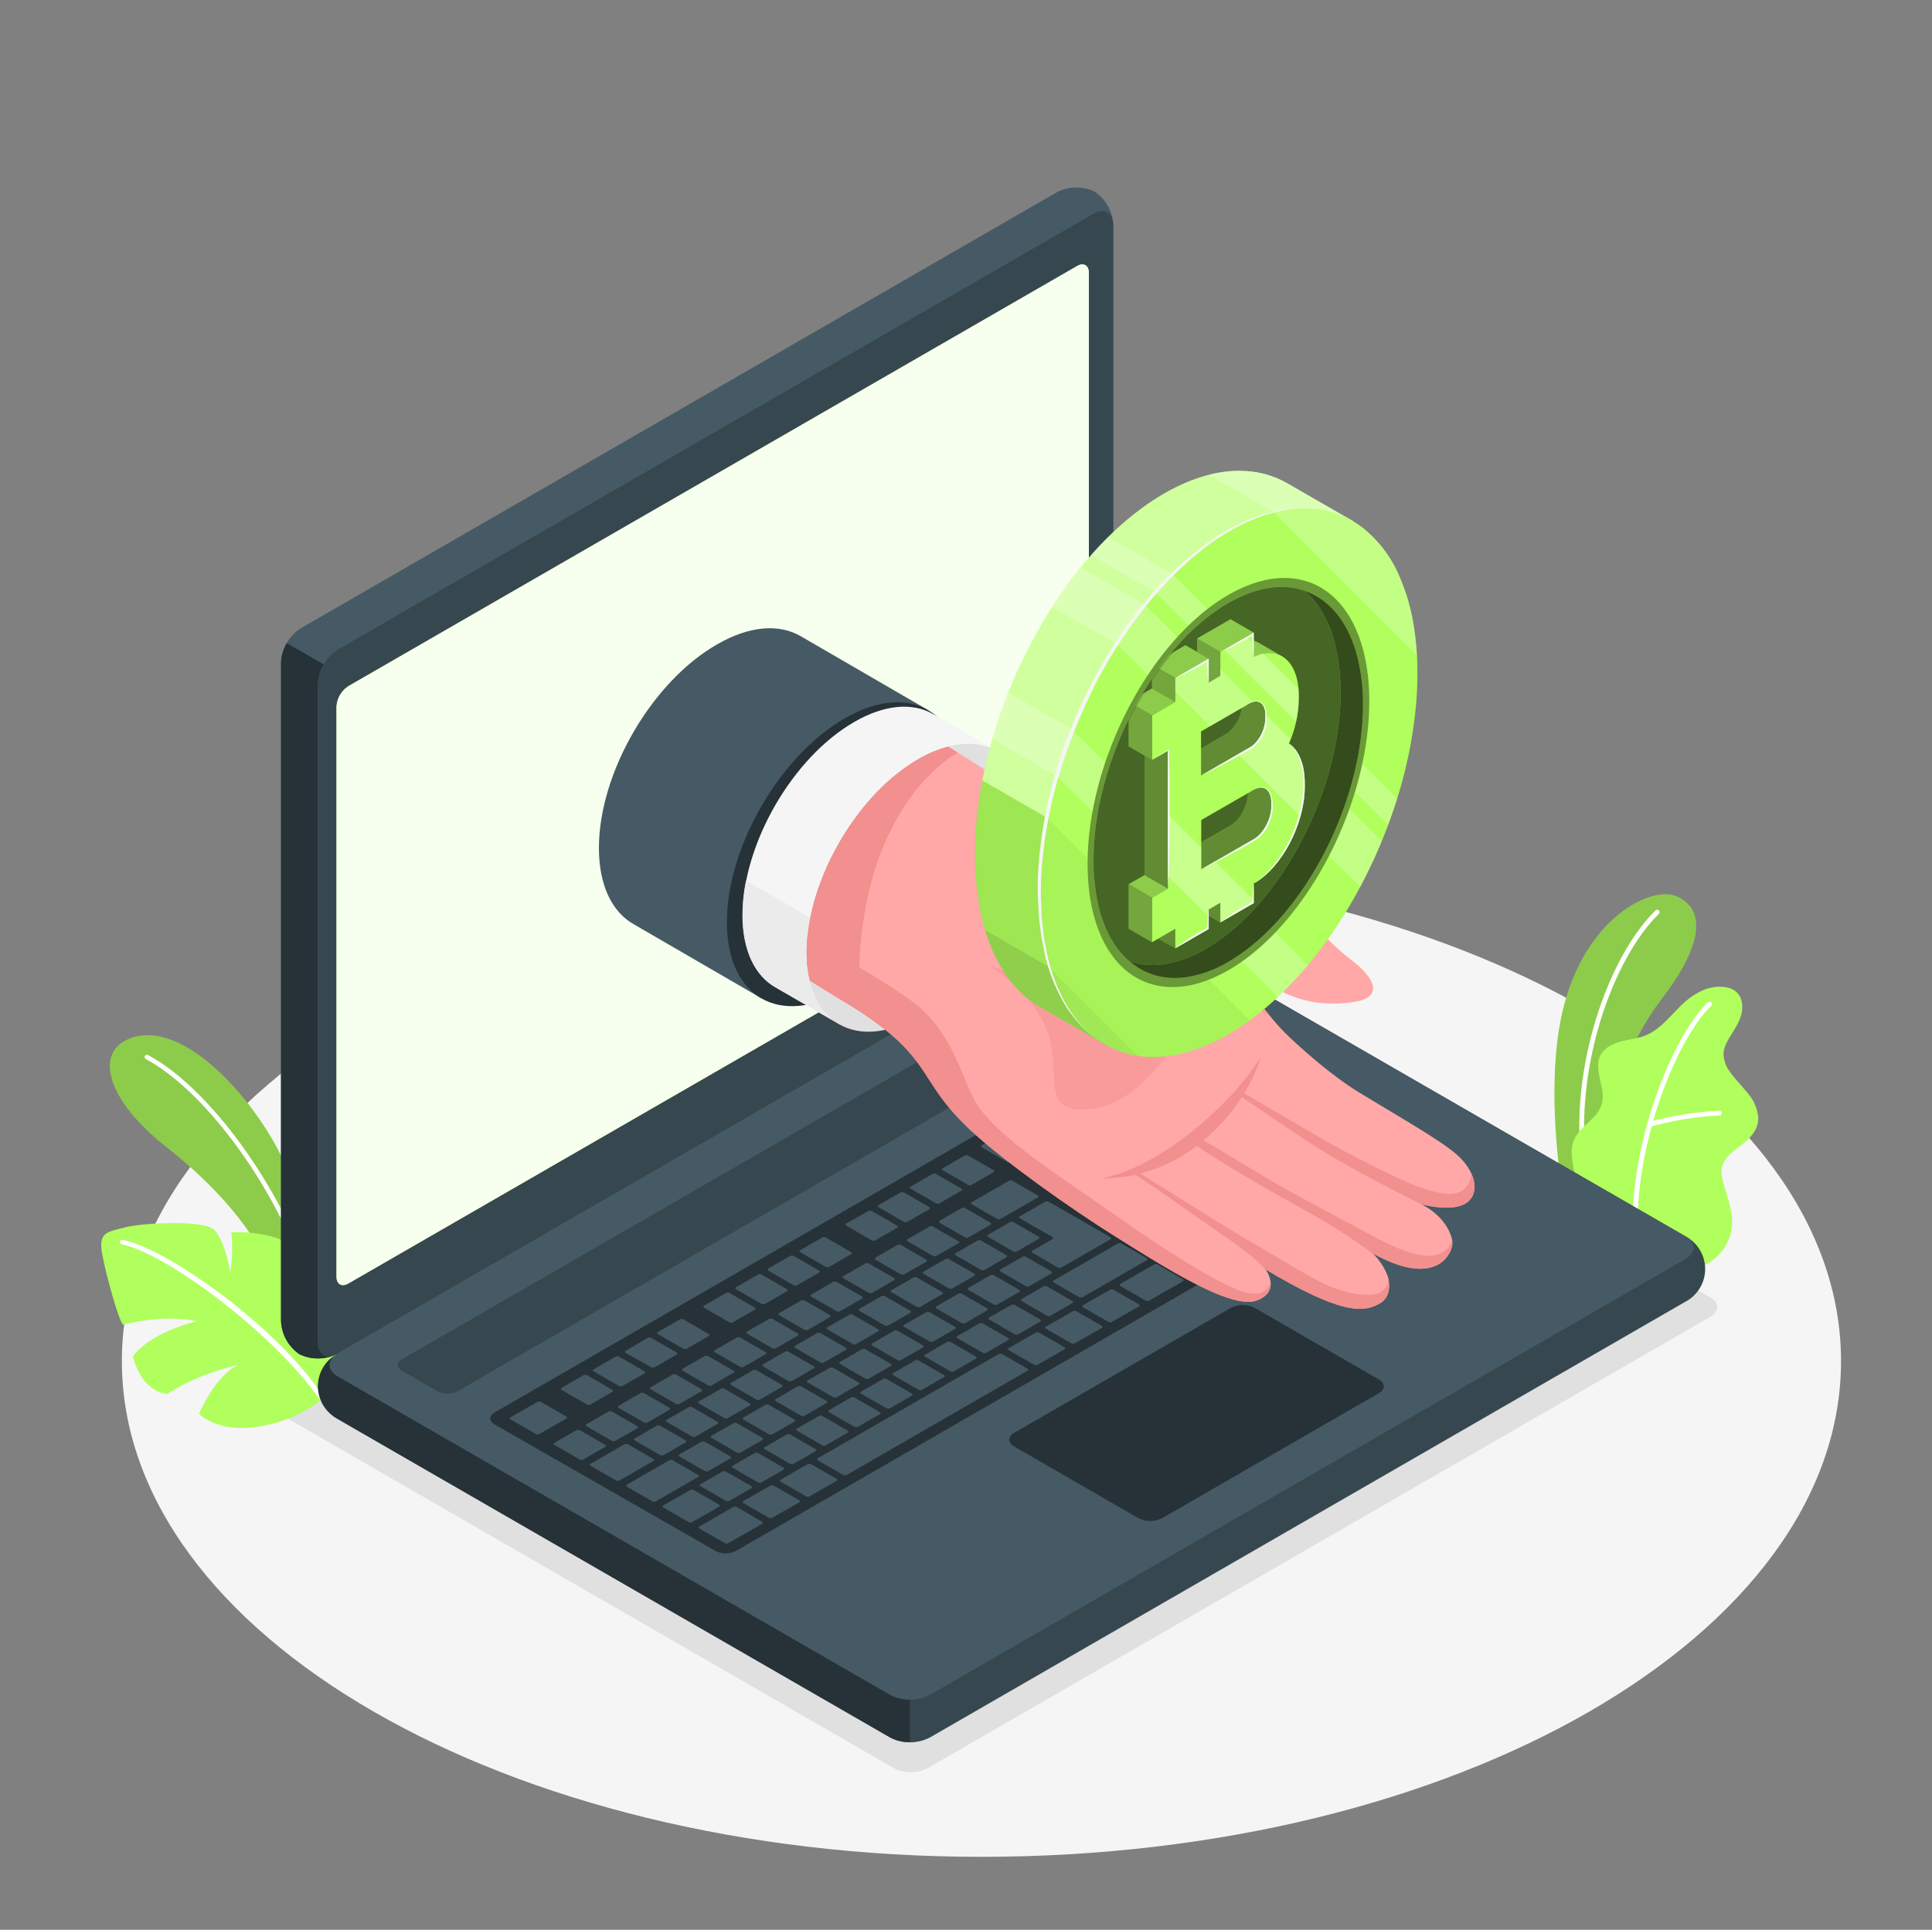 <?xml version="1.0" encoding="UTF-8"?> <svg xmlns="http://www.w3.org/2000/svg" width="1111" height="1110" viewBox="0 0 1111 1110" fill="none"><rect x="0" y="0" width="1111" height="1110" fill="#808080" stroke="none"/><path d="M564.388 1068.02C837.386 1068.02 1058.69 940.36 1058.69 782.883C1058.69 625.406 837.386 497.746 564.388 497.746C291.39 497.746 70.082 625.406 70.082 782.883C70.082 940.36 291.39 1068.02 564.388 1068.02Z" fill="#F5F5F5"></path><path d="M533.436 1017.03L983.546 757.397C988.857 754.334 988.857 749.361 983.546 746.298L614.694 533.51C611.712 531.999 608.416 531.211 605.073 531.211C601.729 531.211 598.433 531.999 595.452 533.51L145.363 793.25C140.03 796.314 140.03 801.287 145.363 804.35L514.215 1017.14C517.203 1018.63 520.499 1019.39 523.839 1019.38C527.178 1019.36 530.466 1018.55 533.436 1017.03Z" fill="#E0E0E0"></path><path d="M177.227 716.594C175.738 698.101 167.272 667.754 145.741 638.894C122.721 607.969 94.635 588.611 73.793 597.669C54.372 606.105 61.727 632.878 95.168 659.296C118.61 677.855 142.941 701.964 156.007 731.113L177.227 768.12V716.594Z" fill="#B0FF5C"></path><g opacity="0.2"><path d="M177.227 716.594C175.738 698.101 167.272 667.754 145.741 638.894C122.721 607.969 94.635 588.611 73.793 597.669C54.372 606.105 61.727 632.878 95.168 659.296C118.61 677.855 142.941 701.964 156.007 731.113L177.227 768.12V716.594Z" fill="black"></path></g><path d="M175.36 730.691C175.089 730.693 174.823 730.611 174.6 730.456C174.377 730.301 174.208 730.08 174.116 729.825C155.54 678.565 116.677 626.684 83.858 609.168C83.552 609.003 83.323 608.725 83.219 608.393C83.115 608.061 83.145 607.702 83.303 607.392C83.472 607.084 83.755 606.855 84.09 606.751C84.426 606.648 84.789 606.678 85.103 606.837C118.433 624.597 157.762 677.122 176.582 728.937C176.643 729.099 176.67 729.271 176.664 729.443C176.657 729.616 176.617 729.785 176.545 729.942C176.472 730.099 176.37 730.24 176.243 730.357C176.116 730.474 175.967 730.565 175.805 730.624C175.662 730.676 175.511 730.699 175.36 730.691Z" fill="white"></path><path d="M185.337 804.728C174.567 813.182 161.763 818.663 148.207 820.623C124.81 824.308 114.477 813.142 114.477 813.142C114.477 813.142 123.699 791.208 136.986 785.059C136.986 785.059 114.455 789.654 96.39 801.709C96.39 801.709 82.103 801.931 76.392 780.13C76.392 780.13 84.858 767.032 113.255 759.951C113.255 759.951 95.968 755.511 71.037 761.949C69.171 762.681 61.216 734.531 58.794 721.544C56.372 708.557 61.616 708.668 71.748 706.004C81.881 703.34 116.411 701.565 122.854 707.159C129.298 712.753 132.431 731.779 132.431 731.779C133.594 724.183 133.81 716.473 133.076 708.824C141.698 708.394 150.331 709.43 158.606 711.888C170.005 715.861 169.272 721.411 169.272 729.648C169.317 737.989 168.173 746.293 165.872 754.312C165.872 754.312 173.738 747.496 174.005 722.433C174.005 722.433 189.403 735.597 195.58 746.853C201.758 758.108 200.18 787.856 185.337 804.728Z" fill="#B0FF5C"></path><path d="M185.337 806.038C185.093 806.02 184.857 805.944 184.648 805.817C184.439 805.689 184.264 805.514 184.137 805.305C157.207 766.588 95.079 720.59 69.949 715.706C69.608 715.631 69.309 715.428 69.114 715.138C68.92 714.849 68.845 714.495 68.904 714.152C68.974 713.813 69.173 713.515 69.459 713.32C69.746 713.125 70.096 713.049 70.437 713.108C95.99 718.081 159.962 763.192 186.515 804.128C186.6 804.282 186.651 804.453 186.666 804.628C186.68 804.803 186.657 804.979 186.598 805.145C186.54 805.311 186.446 805.462 186.325 805.589C186.203 805.716 186.056 805.816 185.893 805.882C185.722 805.976 185.532 806.029 185.337 806.038Z" fill="white"></path><path d="M918.153 698.457L898.799 687.357C898.799 687.357 889.511 636.297 896.466 592.296C906.22 530.536 948.305 509.224 963.592 515.373C978.88 521.523 982.48 539.793 954.86 575.491C938.573 596.625 917.686 641.136 918.153 698.457Z" fill="#B0FF5C"></path><g opacity="0.2"><path d="M918.153 698.457L898.799 687.357C898.799 687.357 889.511 636.297 896.466 592.296C906.22 530.536 948.305 509.224 963.592 515.373C978.88 521.523 982.48 539.793 954.86 575.491C938.573 596.625 917.686 641.136 918.153 698.457Z" fill="black"></path></g><path d="M911.131 673.925H911.331C911.691 673.87 912.016 673.677 912.235 673.387C912.455 673.097 912.553 672.733 912.509 672.371C904.51 614.54 927.774 551.182 953.927 525.652C954.189 525.395 954.339 525.046 954.343 524.679C954.347 524.313 954.205 523.96 953.949 523.698C953.693 523.436 953.343 523.286 952.976 523.282C952.609 523.278 952.256 523.42 951.994 523.676C925.33 549.672 901.643 614.052 909.776 672.749C909.819 673.076 909.981 673.377 910.23 673.594C910.48 673.81 910.8 673.928 911.131 673.925Z" fill="white"></path><path d="M971.858 729.448C974.903 731.202 981.213 727.383 983.613 725.763C987.747 722.954 991.09 719.132 993.323 714.663C995.822 709.58 996.676 703.846 995.767 698.257C995.268 695.305 994.571 692.39 993.678 689.532C992.879 686.713 992.056 683.893 991.234 681.052C990.248 678.324 989.832 675.422 990.012 672.527C990.745 666.733 995.9 662.67 1000.57 659.207C1005.74 655.344 1011.12 650.327 1011.1 643.245C1010.73 637.836 1008.56 632.704 1004.94 628.66C1001.61 624.42 997.656 620.69 994.634 616.25C992.257 613.138 991.018 609.307 991.123 605.394C991.453 603.004 992.254 600.703 993.478 598.623C995.945 594.183 999.211 589.921 1000.9 585.059C1002.59 580.197 1002.37 574.114 998.545 570.607C995.412 567.743 990.768 567.343 986.546 567.632C982.602 568.125 978.812 569.465 975.436 571.561C964.326 577.711 958.038 590.831 946.261 595.56C941.817 597.402 936.751 597.78 932.04 599.045C927.33 600.31 922.486 602.708 920.286 607.081C915.975 615.695 923.997 626.307 920.952 635.453C918.264 643.534 910.398 646.553 905.976 653.923C904.176 657.143 903.452 660.853 903.91 664.513C904.285 670.705 905.791 676.777 908.354 682.428C911.237 688.033 914.527 693.42 918.197 698.545C918.33 698.634 971.37 729.181 971.858 729.448Z" fill="#B0FF5C"></path><path d="M940.439 712.731C940.623 712.725 940.804 712.683 940.972 712.608C941.139 712.532 941.291 712.424 941.416 712.29C941.542 712.156 941.64 711.999 941.705 711.827C941.77 711.655 941.801 711.472 941.795 711.288C939.573 656.565 965.326 596.137 984.013 578.576C984.281 578.326 984.439 577.98 984.451 577.613C984.464 577.247 984.33 576.891 984.079 576.623C983.829 576.355 983.482 576.197 983.116 576.185C982.749 576.172 982.392 576.306 982.124 576.556C962.97 594.472 936.64 655.899 938.928 711.399C938.937 711.587 938.983 711.771 939.064 711.94C939.145 712.11 939.26 712.261 939.401 712.386C939.542 712.51 939.706 712.605 939.885 712.664C940.063 712.723 940.252 712.746 940.439 712.731Z" fill="white"></path><path d="M948.638 648.063C948.771 648.084 948.906 648.084 949.038 648.063C962.012 644.457 975.342 642.283 988.79 641.58C989.153 641.557 989.494 641.394 989.738 641.125C989.983 640.855 990.113 640.501 990.101 640.137C990.102 639.954 990.064 639.772 989.99 639.603C989.916 639.435 989.807 639.284 989.671 639.161C989.535 639.037 989.374 638.944 989.199 638.886C989.025 638.829 988.84 638.809 988.657 638.828C974.978 639.518 961.417 641.707 948.216 645.354C947.87 645.462 947.58 645.702 947.409 646.022C947.238 646.342 947.201 646.716 947.305 647.064C947.384 647.355 947.559 647.611 947.8 647.792C948.042 647.973 948.337 648.068 948.638 648.063Z" fill="white"></path><path d="M182.871 797.402C183.149 801.205 184.321 804.889 186.289 808.156C188.258 811.422 190.969 814.18 194.203 816.205L511.949 999.444C515.463 1001.23 519.35 1002.16 523.292 1002.16C527.234 1002.16 531.121 1001.23 534.635 999.444L969.214 748.717C972.638 746.91 975.503 744.204 977.501 740.891C979.499 737.577 980.555 733.782 980.555 729.914C980.555 726.046 979.499 722.251 977.501 718.937C975.503 715.624 972.638 712.918 969.214 711.111L651.468 527.849C647.954 526.076 644.073 525.152 640.136 525.152C636.199 525.152 632.318 526.076 628.804 527.849L194.203 778.576C190.966 780.604 188.253 783.365 186.285 786.636C184.316 789.907 183.146 793.595 182.871 797.402Z" fill="#37474F"></path><path d="M523.214 977.643V1002.06C519.267 1002.15 515.363 1001.22 511.882 999.355L194.136 816.116C190.812 814.366 188.013 811.765 186.024 808.579C184.036 805.394 182.93 801.738 182.819 797.985C182.708 794.233 183.597 790.518 185.394 787.221C187.191 783.924 189.832 781.163 193.047 779.22C187.959 782.861 188.359 788.1 194.203 791.585L511.949 974.824C515.404 976.704 519.281 977.674 523.214 977.643Z" fill="#263238"></path><path d="M172.227 778.998C169.073 776.847 166.468 773.987 164.619 770.649C162.771 767.31 161.731 763.585 161.584 759.773V381.019C161.801 377.089 162.94 373.265 164.908 369.857C166.877 366.448 169.62 363.549 172.916 361.394L607.584 110.667C610.961 108.891 614.708 107.929 618.524 107.86C622.34 107.791 626.119 108.615 629.559 110.267C632.713 112.418 635.319 115.278 637.167 118.617C639.015 121.955 640.055 125.68 640.203 129.493V508.247C639.987 512.174 638.849 515.995 636.88 519.4C634.911 522.806 632.167 525.701 628.87 527.849L194.203 778.576C190.827 780.356 187.081 781.321 183.265 781.394C179.449 781.467 175.669 780.647 172.227 778.998Z" fill="#455A64"></path><path d="M192.87 779.22C189.616 780.679 186.082 781.41 182.516 781.36C178.95 781.31 175.439 780.481 172.227 778.931C169.072 776.789 166.466 773.934 164.62 770.598C162.775 767.261 161.742 763.538 161.606 759.728V381.018C161.736 377.096 162.876 373.272 164.917 369.918L186.181 382.151C184.153 385.511 183.006 389.329 182.848 393.251V772.049C182.848 778.754 187.226 781.751 192.87 779.22Z" fill="#263238"></path><path d="M182.871 393.295V772.049C182.871 779.264 187.937 782.195 194.203 778.576L628.826 527.849C632.123 525.701 634.867 522.806 636.836 519.401C638.805 515.995 639.943 512.174 640.158 508.247V129.493C640.158 122.255 635.07 119.347 628.826 122.944L194.203 373.671C190.902 375.82 188.155 378.718 186.186 382.128C184.217 385.538 183.081 389.364 182.871 393.295Z" fill="#37474F"></path><path d="M194.203 791.674L511.949 974.913C515.466 976.687 519.352 977.611 523.292 977.611C527.232 977.611 531.118 976.687 534.635 974.913L969.214 724.186C975.458 720.568 975.458 714.707 969.214 711.111L651.468 527.849C647.954 526.076 644.073 525.152 640.136 525.152C636.199 525.152 632.318 526.076 628.804 527.849L194.203 778.576C187.937 782.195 187.937 788.1 194.203 791.674Z" fill="#455A64"></path><path d="M200.291 394.694L619.36 153.025C623.115 150.805 626.16 152.603 626.16 156.954V484.826C626.031 487.183 625.348 489.476 624.167 491.52C622.985 493.564 621.339 495.302 619.36 496.592L200.291 738.261C196.536 740.481 193.492 738.661 193.492 734.332V406.46C193.621 404.103 194.304 401.81 195.485 399.765C196.666 397.721 198.313 395.984 200.291 394.694Z" fill="#B0FF5C"></path><path opacity="0.9" d="M200.291 394.694L619.36 153.025C623.115 150.805 626.16 152.603 626.16 156.954V484.826C626.031 487.183 625.348 489.476 624.167 491.52C622.985 493.564 621.339 495.302 619.36 496.592L200.291 738.261C196.536 740.481 193.492 738.661 193.492 734.332V406.46C193.621 404.103 194.304 401.81 195.485 399.765C196.666 397.721 198.313 395.984 200.291 394.694Z" fill="white"></path><path d="M231.088 781.862L634.537 549.139C636.29 548.241 638.232 547.773 640.203 547.773C642.173 547.773 644.115 548.241 645.869 549.139L666.511 561.039C669.644 562.837 669.644 565.767 666.511 567.565L262.996 800.266C261.235 801.152 259.291 801.614 257.319 801.614C255.347 801.614 253.403 801.152 251.642 800.266L231.088 788.389C227.933 786.591 227.933 783.66 231.088 781.862Z" fill="#37474F"></path><path d="M284.261 812.52L684.709 581.64C686.467 580.754 688.407 580.292 690.376 580.292C692.344 580.292 694.284 580.754 696.042 581.64L822.962 654.9C826.095 656.72 826.095 659.651 822.962 661.56L423.002 892.174C421.241 893.06 419.297 893.521 417.325 893.521C415.353 893.521 413.409 893.06 411.648 892.174L284.283 819.247C281.127 817.249 281.127 814.34 284.261 812.52Z" fill="#263238"></path><path d="M645.913 684.515L658.556 677.233C659.09 676.922 659.045 676.39 658.556 676.057L643.958 667.643C643.645 667.483 643.298 667.4 642.947 667.4C642.595 667.4 642.249 667.483 641.936 667.643L629.226 674.88C628.693 675.191 628.715 675.701 629.226 676.034L643.825 684.47C644.142 684.648 644.499 684.745 644.863 684.753C645.228 684.761 645.588 684.679 645.913 684.515ZM620.982 655.655L608.361 662.936C607.828 663.247 607.85 663.758 608.361 664.091L622.96 672.527C623.273 672.687 623.619 672.77 623.971 672.77C624.322 672.77 624.669 672.687 624.982 672.527L637.625 665.223C638.158 664.912 638.114 664.402 637.625 664.069L623.027 655.632C622.716 655.459 622.368 655.362 622.013 655.35C621.657 655.339 621.304 655.413 620.982 655.566V655.655ZM580.186 679.187L558.789 691.508C558.255 691.819 558.3 692.351 558.789 692.684L573.387 701.098C573.7 701.258 574.047 701.341 574.398 701.341C574.75 701.341 575.096 701.258 575.409 701.098L596.785 688.777C597.318 688.466 597.296 687.934 596.785 687.601L582.164 679.142C581.86 678.983 581.524 678.896 581.18 678.888C580.837 678.88 580.497 678.952 580.186 679.098V679.187ZM602.518 666.289L589.897 673.592C589.363 673.881 589.386 674.414 589.897 674.747L604.495 683.161C604.808 683.32 605.155 683.404 605.506 683.404C605.858 683.404 606.204 683.32 606.517 683.161L619.16 675.879C619.694 675.568 619.649 675.058 619.16 674.725L604.562 666.289C604.253 666.111 603.906 666.011 603.551 665.995C603.195 665.98 602.84 666.05 602.518 666.2V666.289ZM552.967 694.86L540.346 702.142C539.79 702.452 539.835 702.985 540.346 703.318L554.945 711.732C555.258 711.892 555.604 711.975 555.956 711.975C556.307 711.975 556.654 711.892 556.967 711.732L569.587 704.45C570.121 704.14 570.099 703.607 569.587 703.274L554.989 694.86C554.676 694.7 554.329 694.617 553.978 694.617C553.626 694.617 553.28 694.7 552.967 694.86ZM534.502 705.516L521.881 712.797C521.348 713.108 521.37 713.619 521.881 713.952L536.48 722.388C536.793 722.548 537.139 722.631 537.491 722.631C537.842 722.631 538.189 722.548 538.502 722.388L551.123 715.084C551.678 714.773 551.634 714.263 551.123 713.93L536.524 705.516C536.216 705.346 535.873 705.251 535.521 705.239C535.17 705.228 534.82 705.3 534.502 705.449V705.516ZM591.963 739.771L604.584 732.489C605.139 732.178 605.095 731.645 604.584 731.312L589.985 722.899C589.672 722.739 589.326 722.655 588.974 722.655C588.623 722.655 588.276 722.739 587.963 722.899L575.342 730.18C574.809 730.491 574.831 731.024 575.342 731.357L589.941 739.771C590.259 739.92 590.609 739.992 590.96 739.98C591.312 739.969 591.655 739.874 591.963 739.704V739.771ZM573.498 750.36L586.141 743.078C586.675 742.768 586.63 742.235 586.141 741.902L571.543 733.488C571.23 733.328 570.883 733.245 570.532 733.245C570.18 733.245 569.834 733.328 569.521 733.488L556.9 740.77C556.367 741.08 556.389 741.591 556.9 741.924L571.498 750.36C571.809 750.516 572.151 750.597 572.498 750.597C572.846 750.597 573.188 750.516 573.498 750.36ZM555.033 761.016L567.677 753.712C568.21 753.401 568.165 752.891 567.677 752.558L553.078 744.122C552.765 743.962 552.419 743.879 552.067 743.879C551.716 743.879 551.369 743.962 551.056 744.122L538.435 751.403C537.902 751.714 537.924 752.225 538.435 752.558L553.034 760.994C553.342 761.153 553.684 761.238 554.031 761.242C554.378 761.246 554.722 761.169 555.033 761.016ZM536.569 771.65L549.212 764.368C549.745 764.057 549.701 763.547 549.212 763.214L534.591 754.778C534.278 754.618 533.931 754.535 533.58 754.535C533.228 754.535 532.882 754.618 532.569 754.778L519.948 762.015C519.415 762.326 519.437 762.859 519.948 763.192L534.569 771.605C534.875 771.768 535.216 771.857 535.563 771.865C535.911 771.873 536.255 771.799 536.569 771.65ZM627.448 695.149L640.092 687.867C640.625 687.556 640.58 687.045 640.092 686.712L625.471 678.277C625.161 678.12 624.818 678.039 624.471 678.039C624.124 678.039 623.781 678.12 623.471 678.277L610.828 685.58C610.295 685.891 610.317 686.402 610.828 686.735L625.449 695.171C625.76 695.323 626.104 695.401 626.451 695.397C626.798 695.393 627.14 695.308 627.448 695.149ZM610.428 729.048L638.603 712.797C639.136 712.487 639.114 711.976 638.603 711.643L603.051 691.175C602.741 691.019 602.398 690.937 602.051 690.937C601.704 690.937 601.361 691.019 601.051 691.175L586.475 699.589C585.941 699.899 585.964 700.41 586.475 700.743L605.251 711.577C605.828 711.91 605.851 712.442 605.251 712.753L593.607 719.413C593.052 719.724 593.096 720.234 593.607 720.567L608.206 728.981C608.538 729.186 608.918 729.301 609.308 729.312C609.698 729.324 610.084 729.233 610.428 729.048ZM516.037 716.083L503.416 723.387C502.883 723.698 502.905 724.208 503.416 724.541L518.015 732.977C518.328 733.137 518.674 733.22 519.026 733.22C519.377 733.22 519.724 733.137 520.037 732.977L532.68 725.696C533.213 725.385 533.169 724.874 532.68 724.541L518.082 716.105C517.767 715.938 517.418 715.849 517.062 715.845C516.706 715.842 516.355 715.923 516.037 716.083ZM497.572 726.739L484.952 734.021C484.418 734.332 484.44 734.864 484.952 735.197L499.55 743.611C499.863 743.771 500.21 743.854 500.561 743.854C500.913 743.854 501.259 743.771 501.572 743.611L514.215 736.33C514.749 736.019 514.704 735.486 514.215 735.175L499.617 726.739C499.301 726.576 498.95 726.49 498.595 726.49C498.239 726.49 497.888 726.576 497.572 726.739ZM405.315 846.153C405.628 846.313 405.975 846.396 406.326 846.396C406.678 846.396 407.024 846.313 407.337 846.153L419.98 838.871C420.514 838.561 420.469 838.05 419.98 837.717L405.382 829.281C405.069 829.121 404.722 829.038 404.371 829.038C404.019 829.038 403.673 829.121 403.36 829.281L390.739 836.562C390.205 836.873 390.228 837.406 390.739 837.739L405.315 846.153ZM349.876 811.943L337.255 819.18C336.722 819.491 336.744 820.001 337.255 820.334L351.854 828.77C352.167 828.93 352.513 829.013 352.865 829.013C353.216 829.013 353.563 828.93 353.876 828.77L366.497 821.489C367.052 821.178 367.008 820.645 366.497 820.312L351.898 811.898C351.582 811.745 351.233 811.67 350.882 811.677C350.53 811.685 350.186 811.776 349.876 811.943ZM379.607 836.94C379.917 837.096 380.259 837.177 380.606 837.177C380.954 837.177 381.296 837.096 381.606 836.94L394.249 829.658C394.783 829.348 394.738 828.837 394.249 828.504L379.651 820.068C379.338 819.908 378.991 819.825 378.64 819.825C378.288 819.825 377.942 819.908 377.629 820.068L365.008 827.372C364.475 827.683 364.497 828.193 365.008 828.526L379.607 836.94ZM437.912 852.657L450.555 845.376C451.088 845.065 451.066 844.532 450.555 844.199L435.934 835.786C435.624 835.629 435.282 835.548 434.934 835.548C434.587 835.548 434.245 835.629 433.934 835.786L421.291 843.067C420.758 843.378 420.78 843.911 421.291 844.244L435.912 852.657C436.224 852.81 436.567 852.888 436.915 852.884C437.262 852.88 437.603 852.795 437.912 852.635V852.657ZM417.447 863.269C417.757 863.425 418.1 863.507 418.447 863.507C418.794 863.507 419.137 863.425 419.447 863.269L432.09 855.965C432.623 855.655 432.601 855.144 432.09 854.811L417.469 846.397C417.159 846.241 416.817 846.16 416.469 846.16C416.122 846.16 415.78 846.241 415.47 846.397L402.826 853.679C402.293 853.99 402.315 854.5 402.826 854.833L417.447 863.269ZM368.341 801.309L355.72 808.591C355.165 808.901 355.209 809.434 355.72 809.767L370.319 818.181C370.632 818.341 370.978 818.424 371.33 818.424C371.681 818.424 372.028 818.341 372.341 818.181L384.962 810.899C385.517 810.588 385.473 810.078 384.962 809.745L370.363 801.309C370.052 801.146 369.706 801.059 369.355 801.055C369.003 801.051 368.656 801.13 368.341 801.287V801.309ZM460.665 748.029L448.022 755.311C447.489 755.621 447.511 756.132 448.022 756.465L462.643 764.901C462.953 765.057 463.295 765.138 463.643 765.138C463.99 765.138 464.332 765.057 464.642 764.901L477.286 757.597C477.819 757.286 477.797 756.776 477.286 756.443L462.665 748.007C462.344 747.871 461.996 747.812 461.649 747.835C461.302 747.858 460.965 747.963 460.665 748.14V748.029ZM386.806 790.609L374.163 797.912C373.629 798.223 373.674 798.734 374.163 799.067L388.761 807.503C389.074 807.662 389.421 807.746 389.772 807.746C390.124 807.746 390.47 807.662 390.783 807.503L403.404 800.221C403.937 799.91 403.915 799.4 403.404 799.067L388.806 790.631C388.495 790.475 388.153 790.393 387.806 790.393C387.458 790.393 387.116 790.475 386.806 790.631V790.609ZM479.108 737.329L466.487 744.61C465.953 744.921 465.976 745.432 466.487 745.765L481.107 754.201C481.418 754.357 481.76 754.438 482.107 754.438C482.455 754.438 482.797 754.357 483.107 754.201L495.75 746.919C496.284 746.608 496.239 746.075 495.75 745.742L481.13 737.329C480.811 737.179 480.462 737.107 480.111 737.119C479.759 737.13 479.415 737.225 479.108 737.395V737.329ZM442.178 758.685L429.557 765.9C429.024 766.211 429.046 766.744 429.557 767.077L444.178 775.49C444.491 775.65 444.837 775.733 445.189 775.733C445.54 775.733 445.887 775.65 446.2 775.49L458.821 768.209C459.354 767.898 459.332 767.387 458.821 767.054L444.2 758.618C443.882 758.469 443.533 758.397 443.181 758.408C442.829 758.42 442.486 758.515 442.178 758.685ZM423.713 769.341L411.07 776.622C410.537 776.933 410.581 777.466 411.07 777.799L425.669 786.213C425.982 786.373 426.328 786.456 426.68 786.456C427.031 786.456 427.378 786.373 427.691 786.213L440.312 778.931C440.845 778.621 440.823 778.088 440.312 777.755L425.713 769.341C425.406 769.188 425.067 769.109 424.724 769.109C424.381 769.109 424.043 769.188 423.735 769.341H423.713ZM405.248 779.997L392.605 787.279C392.072 787.589 392.116 788.1 392.605 788.433L407.204 796.869C407.517 797.029 407.863 797.112 408.215 797.112C408.566 797.112 408.913 797.029 409.226 796.869L421.847 789.565C422.38 789.277 422.358 788.744 421.847 788.411L407.248 779.997C406.941 779.844 406.603 779.765 406.259 779.765C405.916 779.765 405.578 779.844 405.271 779.997H405.248ZM499.617 792.962L512.26 785.658C512.793 785.369 512.771 784.837 512.26 784.504L497.639 776.09C497.329 775.934 496.987 775.852 496.639 775.852C496.292 775.852 495.949 775.934 495.639 776.09L482.996 783.371C482.463 783.682 482.485 784.193 482.996 784.526L497.617 792.962C497.93 793.122 498.276 793.205 498.628 793.205C498.979 793.205 499.326 793.122 499.639 792.962H499.617ZM661.823 632.012L649.18 639.36C648.624 639.671 648.668 640.204 649.18 640.537L663.778 648.95C664.091 649.11 664.438 649.193 664.789 649.193C665.141 649.193 665.487 649.11 665.8 648.95L678.421 641.669C678.954 641.358 678.932 640.847 678.421 640.514L663.823 632.078C663.515 631.908 663.171 631.813 662.82 631.802C662.468 631.79 662.119 631.862 661.801 632.012H661.823ZM639.469 644.91L626.848 652.192C626.293 652.502 626.337 653.013 626.848 653.346L641.447 661.782C641.76 661.942 642.107 662.025 642.458 662.025C642.81 662.025 643.156 661.942 643.469 661.782L656.09 654.5C656.645 654.19 656.601 653.657 656.09 653.324L641.491 644.91C641.176 644.746 640.825 644.661 640.469 644.661C640.114 644.661 639.763 644.746 639.447 644.91H639.469ZM680.288 621.356L667.644 628.66C667.111 628.97 667.156 629.481 667.644 629.814L682.243 638.25C682.556 638.41 682.902 638.493 683.254 638.493C683.605 638.493 683.952 638.41 684.265 638.25L696.886 630.968C697.419 630.658 697.397 630.147 696.886 629.814L682.287 621.378C681.976 621.215 681.63 621.128 681.279 621.124C680.927 621.12 680.58 621.199 680.265 621.356H680.288ZM584.742 719.813L597.385 712.531C597.918 712.22 597.874 711.71 597.385 711.377L582.786 702.941C582.473 702.781 582.127 702.698 581.775 702.698C581.424 702.698 581.077 702.781 580.764 702.941L568.143 710.245C567.61 710.555 567.632 711.066 568.143 711.399L582.742 719.835C583.048 719.98 583.383 720.054 583.722 720.05C584.061 720.046 584.395 719.965 584.697 719.813H584.742ZM700.774 610.766C700.464 610.61 700.122 610.529 699.774 610.529C699.427 610.529 699.085 610.61 698.775 610.766L686.131 618.048C685.598 618.359 685.643 618.869 686.131 619.202L700.73 627.638C701.043 627.798 701.389 627.881 701.741 627.881C702.092 627.881 702.439 627.798 702.752 627.638L715.373 620.335C715.906 620.024 715.884 619.513 715.373 619.18L700.774 610.766ZM518.148 782.306L530.791 775.024C531.325 774.713 531.302 774.18 530.791 773.847L516.171 765.434C515.86 765.278 515.518 765.196 515.171 765.196C514.823 765.196 514.481 765.278 514.171 765.434L501.528 772.715C500.994 773.026 501.017 773.559 501.528 773.87L516.148 782.306C516.453 782.455 516.787 782.532 517.126 782.532C517.465 782.532 517.799 782.455 518.104 782.306H518.148ZM744.57 651.703L757.191 644.422C757.724 644.111 757.702 643.578 757.191 643.245L742.481 634.92C742.168 634.76 741.822 634.677 741.47 634.677C741.119 634.677 740.772 634.76 740.459 634.92L727.816 642.202C727.283 642.512 727.327 643.045 727.816 643.378L742.415 651.792C742.746 651.953 743.113 652.03 743.481 652.014C743.85 651.999 744.209 651.892 744.526 651.703H744.57ZM705.241 650.327L717.862 643.023C718.395 642.712 718.373 642.202 717.862 641.869L703.263 633.433C702.95 633.273 702.604 633.189 702.252 633.189C701.901 633.189 701.554 633.273 701.241 633.433L688.62 640.714C688.065 641.025 688.109 641.536 688.62 641.869L703.219 650.305C703.524 650.461 703.862 650.544 704.205 650.548C704.548 650.551 704.887 650.476 705.196 650.327H705.241ZM721.661 622.799C721.348 622.639 721.002 622.556 720.65 622.556C720.299 622.556 719.952 622.639 719.639 622.799L706.996 630.08C706.463 630.391 706.507 630.924 706.996 631.235L721.595 639.671C721.908 639.831 722.254 639.914 722.605 639.914C722.957 639.914 723.304 639.831 723.617 639.671L736.237 632.389C736.771 632.078 736.749 631.546 736.237 631.213L721.661 622.799ZM725.55 620.579L761.102 641.025C761.415 641.185 761.761 641.268 762.113 641.268C762.464 641.268 762.811 641.185 763.124 641.025L775.745 633.743C776.278 633.433 776.256 632.922 775.745 632.589L740.193 612.121C739.883 611.964 739.54 611.883 739.193 611.883C738.845 611.883 738.503 611.964 738.193 612.121L725.416 619.38C724.883 619.691 724.928 620.224 725.505 620.557L725.55 620.579ZM682.71 644.066L670.089 651.37C669.533 651.659 669.578 652.192 670.089 652.525L684.687 660.938C685 661.098 685.347 661.181 685.698 661.181C686.05 661.181 686.396 661.098 686.709 660.938L699.33 653.657C699.886 653.346 699.841 652.835 699.33 652.502L684.732 644.066C684.415 643.896 684.061 643.804 683.701 643.801C683.341 643.797 682.986 643.88 682.665 644.044L682.71 644.066ZM543.723 724.208L531.058 731.49C530.525 731.801 530.547 732.311 531.058 732.644L545.679 741.08C545.989 741.236 546.331 741.318 546.679 741.318C547.026 741.318 547.368 741.236 547.679 741.08L560.322 733.799C560.855 733.488 560.811 732.955 560.322 732.622L545.701 724.208C545.394 724.056 545.055 723.976 544.712 723.976C544.369 723.976 544.031 724.056 543.723 724.208ZM724.039 662.315C724.352 662.475 724.698 662.558 725.05 662.558C725.401 662.558 725.748 662.475 726.061 662.315L738.682 655.033C739.237 654.722 739.193 654.19 738.682 653.857L724.083 645.443C723.77 645.283 723.424 645.2 723.072 645.2C722.721 645.2 722.374 645.283 722.061 645.443L709.374 652.68C708.818 652.991 708.862 653.501 709.374 653.834L724.039 662.315ZM562.166 713.552L549.545 720.834C549.012 721.145 549.034 721.678 549.545 722.011L564.166 730.424C564.476 730.58 564.818 730.662 565.166 730.662C565.513 730.662 565.855 730.58 566.166 730.424L578.809 723.143C579.342 722.832 579.298 722.299 578.809 721.988L564.21 713.552C563.894 713.389 563.544 713.304 563.188 713.304C562.832 713.304 562.482 713.389 562.166 713.552ZM423.78 835.519C424.093 835.679 424.439 835.762 424.791 835.762C425.142 835.762 425.489 835.679 425.802 835.519L438.423 828.215C438.978 827.905 438.934 827.394 438.423 827.061L423.824 818.625C423.511 818.465 423.165 818.382 422.813 818.382C422.462 818.382 422.115 818.465 421.802 818.625L409.115 825.84C408.559 826.151 408.604 826.661 409.115 826.994L423.78 835.519ZM396.005 809.412L383.384 816.694C382.851 817.004 382.873 817.515 383.384 817.848L397.982 826.284C398.295 826.444 398.642 826.527 398.993 826.527C399.345 826.527 399.691 826.444 400.004 826.284L412.648 818.98C413.181 818.669 413.137 818.159 412.648 817.826L398.049 809.39C397.731 809.23 397.38 809.148 397.024 809.152C396.669 809.156 396.319 809.245 396.005 809.412ZM444.267 824.952L456.888 817.67C457.421 817.36 457.399 816.827 456.888 816.494L442.178 808.08C441.865 807.92 441.519 807.837 441.167 807.837C440.816 807.837 440.469 807.92 440.156 808.08L427.513 815.362C426.98 815.672 427.024 816.183 427.513 816.516L442.111 824.952C442.445 825.128 442.818 825.216 443.195 825.208C443.572 825.201 443.941 825.097 444.267 824.907V824.952ZM462.732 814.296L475.352 807.014C475.886 806.703 475.864 806.171 475.352 805.86L460.754 797.424C460.441 797.264 460.094 797.181 459.743 797.181C459.391 797.181 459.045 797.264 458.732 797.424L446.089 804.706C445.555 805.016 445.6 805.549 446.089 805.882L460.687 814.296C461.007 814.453 461.359 814.53 461.715 814.523C462.071 814.515 462.419 814.422 462.732 814.252V814.296ZM481.196 803.64L493.817 796.358C494.351 796.048 494.328 795.537 493.817 795.204L479.197 786.768C478.886 786.612 478.544 786.53 478.197 786.53C477.849 786.53 477.507 786.612 477.197 786.768L464.398 793.983C463.865 794.294 463.909 794.804 464.398 795.137L478.997 803.551C479.324 803.756 479.699 803.871 480.085 803.887C480.47 803.902 480.854 803.817 481.196 803.64ZM414.536 798.8L401.915 806.082C401.382 806.393 401.404 806.903 401.915 807.236L416.514 815.672C416.827 815.832 417.173 815.915 417.525 815.915C417.876 815.915 418.223 815.832 418.536 815.672L431.179 808.391C431.712 808.08 431.668 807.547 431.179 807.214L416.581 798.8C416.26 798.619 415.899 798.519 415.531 798.512C415.162 798.504 414.798 798.588 414.47 798.756L414.536 798.8ZM433.001 788.144L420.38 795.426C419.825 795.737 419.869 796.269 420.38 796.602L434.979 805.016C435.292 805.176 435.638 805.259 435.99 805.259C436.341 805.259 436.688 805.176 437.001 805.016L449.622 797.735C450.177 797.424 450.133 796.913 449.622 796.58L435.023 788.144C434.705 787.966 434.349 787.869 433.984 787.862C433.62 787.854 433.26 787.936 432.935 788.1L433.001 788.144ZM506.86 745.542L494.217 752.824C493.684 753.135 493.706 753.668 494.217 754.001L508.838 762.415C509.148 762.571 509.491 762.652 509.838 762.652C510.185 762.652 510.528 762.571 510.838 762.415L523.481 755.133C524.014 754.822 523.992 754.312 523.481 753.979L508.86 745.542C508.545 745.368 508.192 745.273 507.833 745.266C507.473 745.258 507.116 745.338 506.794 745.498L506.86 745.542ZM488.396 756.199L475.752 763.48C475.219 763.791 475.264 764.324 475.752 764.657L490.351 773.071C490.664 773.23 491.01 773.314 491.362 773.314C491.713 773.314 492.06 773.23 492.373 773.071L504.994 765.789C505.527 765.478 505.505 764.945 504.994 764.612L490.373 756.199C490.061 756.028 489.712 755.935 489.357 755.927C489.001 755.92 488.648 755.997 488.329 756.154L488.396 756.199ZM525.259 734.82L512.615 742.102C512.082 742.412 512.104 742.923 512.615 743.256L527.236 751.692C527.546 751.848 527.889 751.929 528.236 751.929C528.583 751.929 528.926 751.848 529.236 751.692L541.879 744.388C542.412 744.077 542.39 743.567 541.879 743.234L527.258 734.798C526.947 734.645 526.603 734.567 526.256 734.571C525.909 734.575 525.567 734.66 525.259 734.82ZM451.399 777.444L438.778 784.748C438.223 785.059 438.267 785.569 438.778 785.902L453.377 794.338C453.69 794.498 454.036 794.581 454.388 794.581C454.739 794.581 455.086 794.498 455.399 794.338L468.02 787.057C468.553 786.746 468.531 786.235 468.02 785.902L453.421 777.466C453.11 777.303 452.765 777.216 452.413 777.212C452.062 777.208 451.714 777.288 451.399 777.444ZM469.864 766.81L457.221 774.092C456.688 774.403 456.732 774.913 457.221 775.246L471.82 783.682C472.133 783.842 472.479 783.925 472.831 783.925C473.182 783.925 473.529 783.842 473.842 783.682L486.462 776.378C486.996 776.09 486.974 775.557 486.462 775.224L471.864 766.81C471.554 766.654 471.211 766.573 470.864 766.573C470.517 766.573 470.174 766.654 469.864 766.81ZM456.377 841.979L469.02 834.698C469.553 834.387 469.509 833.876 469.02 833.543L454.399 825.107C454.089 824.951 453.746 824.87 453.399 824.87C453.052 824.87 452.709 824.951 452.399 825.107L439.756 832.389C439.223 832.7 439.245 833.233 439.756 833.566L454.377 841.979C454.687 842.135 455.029 842.217 455.377 842.217C455.724 842.217 456.066 842.135 456.377 841.979ZM348.032 831.057L333.433 822.621C333.12 822.461 332.774 822.378 332.422 822.378C332.071 822.378 331.724 822.461 331.411 822.621L318.79 829.902C318.257 830.213 318.279 830.724 318.79 831.057L333.389 839.493C333.702 839.653 334.048 839.736 334.4 839.736C334.751 839.736 335.098 839.653 335.411 839.493L348.054 832.189C348.654 831.9 348.61 831.39 348.032 831.057ZM375.718 839.16L361.097 830.746C360.787 830.59 360.445 830.509 360.097 830.509C359.75 830.509 359.408 830.59 359.097 830.746L339.655 841.957C339.122 842.268 339.144 842.779 339.655 843.112L354.276 851.547C354.586 851.704 354.928 851.785 355.276 851.785C355.623 851.785 355.965 851.704 356.276 851.547L375.718 840.337C376.318 840.026 376.296 839.493 375.718 839.16ZM325.634 814.74L311.08 806.348C310.77 806.192 310.427 806.111 310.08 806.111C309.733 806.111 309.39 806.192 309.08 806.348L293.526 815.228C292.993 815.539 293.015 816.05 293.526 816.383L308.147 824.819C308.457 824.975 308.8 825.056 309.147 825.056C309.494 825.056 309.837 824.975 310.147 824.819L325.701 815.939C326.234 815.628 326.212 815.095 325.634 814.74ZM337.544 807.858C337.857 808.018 338.204 808.101 338.555 808.101C338.907 808.101 339.253 808.018 339.566 807.858L352.187 800.576C352.743 800.266 352.698 799.755 352.187 799.422L337.588 790.986C337.275 790.826 336.929 790.743 336.577 790.743C336.226 790.743 335.88 790.826 335.566 790.986L322.946 798.29C322.39 798.601 322.434 799.111 322.946 799.444L337.544 807.858ZM401.427 848.373L386.828 839.959C386.515 839.799 386.168 839.716 385.817 839.716C385.465 839.716 385.119 839.799 384.806 839.959L360.52 853.967C359.986 854.278 360.008 854.811 360.52 855.144L375.14 863.558C375.45 863.714 375.793 863.795 376.14 863.795C376.487 863.795 376.83 863.714 377.14 863.558L401.449 849.549C402.049 849.261 402.004 848.728 401.427 848.395V848.373ZM413.559 865.467L398.938 857.031C398.628 856.875 398.285 856.793 397.938 856.793C397.591 856.793 397.248 856.875 396.938 857.031L381.384 865.911C380.851 866.222 380.873 866.754 381.384 867.087L396.005 875.501C396.315 875.657 396.657 875.739 397.005 875.739C397.352 875.739 397.695 875.657 398.005 875.501L413.559 866.621C414.159 866.333 414.136 865.8 413.559 865.489V865.467ZM474.819 728.693C475.132 728.852 475.479 728.936 475.83 728.936C476.182 728.936 476.528 728.852 476.841 728.693L489.462 721.389C489.995 721.078 489.973 720.568 489.462 720.235L474.864 711.799C474.551 711.639 474.204 711.555 473.853 711.555C473.501 711.555 473.155 711.639 472.842 711.799L460.198 719.08C459.665 719.391 459.71 719.902 460.198 720.235L474.819 728.693ZM437.89 749.982C438.203 750.142 438.549 750.226 438.901 750.226C439.252 750.226 439.599 750.142 439.912 749.982L452.533 742.701C453.088 742.39 453.044 741.857 452.533 741.524L437.934 733.111C437.621 732.951 437.274 732.867 436.923 732.867C436.571 732.867 436.225 732.951 435.912 733.111L423.291 740.392C422.736 740.703 422.78 741.236 423.291 741.569L437.89 749.982ZM356.009 797.224C356.322 797.384 356.668 797.467 357.02 797.467C357.371 797.467 357.718 797.384 358.031 797.224L370.652 789.92C371.185 789.61 371.163 789.099 370.652 788.766L356.053 780.33C355.74 780.17 355.394 780.087 355.042 780.087C354.691 780.087 354.344 780.17 354.031 780.33L341.388 787.612C340.855 787.922 340.899 788.433 341.388 788.766L356.009 797.224ZM456.354 739.26C456.667 739.42 457.014 739.503 457.365 739.503C457.717 739.503 458.063 739.42 458.376 739.26L470.997 731.978C471.531 731.668 471.508 731.157 470.997 730.824L456.399 722.388C456.086 722.228 455.739 722.145 455.388 722.145C455.036 722.145 454.69 722.228 454.377 722.388L441.756 729.692C441.2 729.98 441.245 730.513 441.756 730.846L456.354 739.26ZM419.425 760.572C419.738 760.732 420.084 760.815 420.436 760.815C420.787 760.815 421.134 760.732 421.447 760.572L434.09 753.29C434.623 752.98 434.579 752.447 434.09 752.114L419.491 743.7C419.178 743.54 418.832 743.457 418.48 743.457C418.129 743.457 417.782 743.54 417.469 743.7L404.848 750.982C404.315 751.292 404.337 751.803 404.848 752.136L419.425 760.572ZM423.713 866.777C423.4 866.617 423.054 866.534 422.702 866.534C422.351 866.534 422.004 866.617 421.691 866.777L402.182 878.032C401.649 878.343 401.693 878.854 402.182 879.186L416.803 887.6C417.116 887.76 417.462 887.843 417.814 887.843C418.165 887.843 418.512 887.76 418.825 887.6L438.245 876.5C438.778 876.19 438.756 875.679 438.245 875.346L423.713 866.777ZM392.939 775.757C393.252 775.917 393.598 776 393.95 776C394.301 776 394.648 775.917 394.961 775.757L407.581 768.475C408.115 768.164 408.093 767.654 407.581 767.321L392.983 758.885C392.67 758.725 392.323 758.642 391.972 758.642C391.62 758.642 391.274 758.725 390.961 758.885L378.318 766.166C377.784 766.477 377.829 767.01 378.318 767.343L392.939 775.757ZM374.474 786.413C374.787 786.572 375.133 786.656 375.485 786.656C375.836 786.656 376.183 786.572 376.496 786.413L389.117 779.131C389.65 778.82 389.628 778.288 389.117 777.954L374.518 769.541C374.205 769.381 373.859 769.298 373.507 769.298C373.156 769.298 372.809 769.381 372.496 769.541L359.786 777C359.253 777.311 359.297 777.843 359.786 778.154L374.474 786.413ZM765.746 669.552C765.433 669.392 765.086 669.309 764.735 669.309C764.383 669.309 764.037 669.392 763.724 669.552L732.616 687.49C732.082 687.8 732.105 688.333 732.616 688.666L747.236 697.08C747.547 697.236 747.889 697.317 748.236 697.317C748.584 697.317 748.926 697.236 749.236 697.08L780.344 679.142C780.877 678.832 780.833 678.321 780.344 677.988L765.746 669.552ZM724.928 693.084C724.617 692.928 724.275 692.846 723.928 692.846C723.58 692.846 723.238 692.928 722.928 693.084L710.285 700.366C709.751 700.676 709.773 701.187 710.285 701.52L724.905 709.956C725.215 710.112 725.558 710.193 725.905 710.193C726.253 710.193 726.595 710.112 726.905 709.956L739.548 702.652C740.082 702.341 740.059 701.831 739.548 701.498L724.928 693.084ZM474.841 831.346L487.485 824.042C488.018 823.731 487.973 823.22 487.485 822.887L472.886 814.451C472.573 814.292 472.227 814.208 471.875 814.208C471.524 814.208 471.177 814.292 470.864 814.451L458.243 821.733C457.71 822.044 457.732 822.554 458.243 822.887L472.864 831.323C473.169 831.479 473.507 831.562 473.85 831.566C474.193 831.57 474.532 831.495 474.841 831.346ZM688.02 714.396C687.707 714.236 687.361 714.153 687.009 714.153C686.658 714.153 686.311 714.236 685.998 714.396L673.266 721.633C672.733 721.944 672.777 722.477 673.266 722.81L687.865 731.224C688.178 731.383 688.524 731.467 688.876 731.467C689.227 731.467 689.574 731.383 689.887 731.224L702.508 723.942C703.041 723.631 703.019 723.098 702.508 722.765L688.02 714.396ZM784.21 658.896C783.897 658.736 783.551 658.653 783.199 658.653C782.848 658.653 782.501 658.736 782.188 658.896L769.567 666.2C769.034 666.511 769.056 667.021 769.567 667.354L784.166 675.79C784.479 675.95 784.826 676.033 785.177 676.033C785.529 676.033 785.875 675.95 786.188 675.79L798.831 668.509C799.365 668.198 799.32 667.687 798.831 667.354L784.21 658.896ZM817.274 656.676L781.722 636.208C781.409 636.048 781.062 635.964 780.711 635.964C780.359 635.964 780.013 636.048 779.7 636.208L767.079 643.489C766.523 643.8 766.568 644.311 767.079 644.644L802.631 665.112C802.944 665.272 803.29 665.355 803.642 665.355C803.993 665.355 804.34 665.272 804.653 665.112L817.274 657.808C817.896 657.542 817.852 657.12 817.274 656.676ZM619.027 754.201C618.714 754.041 618.368 753.957 618.016 753.957C617.665 753.957 617.318 754.041 617.005 754.201L601.451 763.081C600.918 763.391 600.94 763.902 601.451 764.235L616.072 772.671C616.382 772.827 616.724 772.908 617.072 772.908C617.419 772.908 617.761 772.827 618.072 772.671L633.626 763.791C634.159 763.502 634.137 762.97 633.626 762.637L619.027 754.201ZM665.689 727.294C665.376 727.134 665.03 727.051 664.678 727.051C664.327 727.051 663.98 727.134 663.667 727.294L644.224 738.505C643.691 738.816 643.736 739.327 644.224 739.66L658.823 748.096C659.136 748.255 659.482 748.339 659.834 748.339C660.186 748.339 660.532 748.255 660.845 748.096L680.265 736.996C680.799 736.685 680.776 736.152 680.265 735.819L665.689 727.294ZM576.276 778.842C575.966 778.686 575.623 778.605 575.276 778.605C574.929 778.605 574.586 778.686 574.276 778.842L470.286 838.782C469.753 839.093 469.797 839.626 470.286 839.959L484.885 848.373C485.198 848.533 485.544 848.616 485.896 848.616C486.247 848.616 486.594 848.533 486.907 848.373L590.874 788.433C591.408 788.122 591.385 787.612 590.874 787.279L576.276 778.842ZM466.487 842.201C466.174 842.042 465.827 841.958 465.476 841.958C465.124 841.958 464.778 842.042 464.465 842.201L448.911 851.081C448.377 851.392 448.422 851.903 448.911 852.236L463.509 860.672C463.822 860.832 464.169 860.915 464.52 860.915C464.872 860.915 465.218 860.832 465.531 860.672L481.085 851.792C481.619 851.481 481.596 850.97 481.085 850.637L466.487 842.201ZM597.585 766.522C597.275 766.365 596.932 766.284 596.585 766.284C596.237 766.284 595.895 766.365 595.585 766.522L580.031 775.402C579.498 775.712 579.52 776.245 580.031 776.556L594.652 784.992C594.962 785.148 595.304 785.229 595.652 785.229C595.999 785.229 596.341 785.148 596.651 784.992L612.205 776.112C612.739 775.801 612.716 775.29 612.205 774.957L597.585 766.522ZM445.044 854.522C444.731 854.363 444.385 854.279 444.033 854.279C443.682 854.279 443.335 854.363 443.022 854.522L427.468 863.402C426.935 863.713 426.98 864.246 427.468 864.557L442.089 872.993C442.402 873.152 442.749 873.236 443.1 873.236C443.452 873.236 443.798 873.152 444.111 872.993L459.665 864.113C460.198 863.802 460.176 863.291 459.665 862.958L445.044 854.522ZM640.358 741.857C640.045 741.698 639.699 741.614 639.347 741.614C638.996 741.614 638.649 741.698 638.336 741.857L622.782 750.737C622.249 751.048 622.293 751.581 622.782 751.914L637.403 760.328C637.716 760.487 638.062 760.571 638.414 760.571C638.765 760.571 639.112 760.487 639.425 760.328L654.979 751.448C655.512 751.137 655.49 750.626 654.979 750.293L640.358 741.857ZM706.463 703.74C706.153 703.584 705.81 703.502 705.463 703.502C705.115 703.502 704.773 703.584 704.463 703.74L691.82 711.044C691.286 711.332 691.331 711.865 691.82 712.198L706.44 720.612C706.751 720.768 707.093 720.849 707.44 720.849C707.788 720.849 708.13 720.768 708.44 720.612L721.083 713.33C721.617 713.02 721.594 712.509 721.083 712.176L706.463 703.74ZM746.925 674.392L759.546 667.11C760.102 666.799 760.057 666.266 759.546 665.933L744.948 657.52C744.635 657.36 744.288 657.276 743.937 657.276C743.585 657.276 743.239 657.36 742.926 657.52L730.305 664.801C729.772 665.112 729.794 665.645 730.305 665.978L744.903 674.392C745.216 674.551 745.563 674.635 745.914 674.635C746.266 674.635 746.612 674.551 746.925 674.392ZM664.378 673.859L677.021 666.577C677.554 666.266 677.51 665.734 677.021 665.401L662.423 656.987C662.11 656.827 661.763 656.744 661.412 656.744C661.06 656.744 660.714 656.827 660.401 656.987L647.78 664.268C647.246 664.579 647.269 665.112 647.78 665.445L662.378 673.859C662.688 674.015 663.031 674.096 663.378 674.096C663.725 674.096 664.068 674.015 664.378 673.859ZM622.538 746.142L659.467 724.83C660.001 724.519 659.978 724.009 659.467 723.676L644.869 715.24C644.556 715.08 644.209 714.996 643.858 714.996C643.506 714.996 643.16 715.08 642.847 715.24L605.917 736.529C605.384 736.84 605.406 737.351 605.917 737.684L620.538 746.12C620.846 746.279 621.188 746.364 621.535 746.368C621.883 746.372 622.226 746.295 622.538 746.142ZM726.438 685.003C726.751 685.163 727.098 685.246 727.45 685.246C727.801 685.246 728.147 685.163 728.46 685.003L741.104 677.699C741.637 677.411 741.592 676.878 741.104 676.545L726.416 668.22C726.103 668.06 725.757 667.977 725.405 667.977C725.054 667.977 724.707 668.06 724.394 668.22L711.773 675.502C711.24 675.812 711.262 676.323 711.773 676.656L726.438 685.003ZM707.596 673.015L720.239 665.711C720.772 665.401 720.728 664.89 720.239 664.557L705.641 656.121C705.328 655.961 704.981 655.878 704.63 655.878C704.278 655.878 703.932 655.961 703.619 656.121L690.998 663.425C690.464 663.736 690.487 664.246 690.998 664.579L705.596 673.015C705.906 673.171 706.249 673.253 706.596 673.253C706.943 673.253 707.286 673.171 707.596 673.015ZM604.073 756.798L616.716 749.494C617.249 749.183 617.227 748.673 616.716 748.34L602.095 739.904C601.785 739.748 601.443 739.666 601.095 739.666C600.748 739.666 600.406 739.748 600.096 739.904L587.452 747.207C586.919 747.518 586.941 748.029 587.452 748.362L602.073 756.798C602.383 756.954 602.726 757.035 603.073 757.035C603.42 757.035 603.763 756.954 604.073 756.798ZM685.643 708.535C685.953 708.691 686.295 708.773 686.642 708.773C686.99 708.773 687.332 708.691 687.642 708.535L700.286 701.254C700.819 700.943 700.797 700.41 700.286 700.099L685.665 691.663C685.355 691.507 685.012 691.426 684.665 691.426C684.318 691.426 683.975 691.507 683.665 691.663L671.044 698.945C670.511 699.256 670.533 699.788 671.044 700.121L685.643 708.535ZM511.771 810.034L524.392 802.752C524.925 802.441 524.881 801.908 524.392 801.575L509.793 793.162C509.48 793.002 509.134 792.918 508.782 792.918C508.431 792.918 508.084 793.002 507.771 793.162L495.15 800.443C494.617 800.754 494.639 801.287 495.15 801.62L509.749 810.034C510.062 810.193 510.409 810.277 510.76 810.277C511.112 810.277 511.458 810.193 511.771 810.034ZM530.236 799.377L542.857 792.096C543.412 791.785 543.368 791.275 542.857 790.942L528.258 782.506C527.945 782.346 527.599 782.262 527.247 782.262C526.896 782.262 526.549 782.346 526.236 782.506L513.615 789.809C513.06 790.12 513.104 790.631 513.615 790.964L528.214 799.377C528.527 799.537 528.873 799.621 529.225 799.621C529.576 799.621 529.923 799.537 530.236 799.377ZM493.284 820.689L505.927 813.408C506.46 813.097 506.416 812.564 505.927 812.231L491.329 803.817C491.016 803.658 490.669 803.574 490.318 803.574C489.966 803.574 489.62 803.658 489.307 803.817L476.686 811.099C476.152 811.41 476.175 811.921 476.686 812.254L491.284 820.689C491.594 820.846 491.937 820.927 492.284 820.927C492.631 820.927 492.974 820.846 493.284 820.689ZM567.143 778.088L579.764 770.806C580.298 770.495 580.275 769.963 579.764 769.63L565.166 761.216C564.853 761.056 564.506 760.973 564.155 760.973C563.803 760.973 563.457 761.056 563.144 761.216L550.501 768.497C549.967 768.808 550.012 769.341 550.501 769.652L565.099 778.088C565.418 778.255 565.772 778.342 566.132 778.342C566.492 778.342 566.847 778.255 567.166 778.088H567.143ZM548.678 788.744L561.299 781.44C561.833 781.129 561.811 780.619 561.299 780.286L546.612 771.872C546.299 771.712 545.953 771.629 545.601 771.629C545.25 771.629 544.903 771.712 544.59 771.872L531.991 779.22C531.458 779.531 531.502 780.041 531.991 780.374L546.59 788.81C546.92 788.975 547.285 789.055 547.654 789.044C548.022 789.032 548.382 788.929 548.701 788.744H548.678ZM585.608 767.432L598.229 760.15C598.762 759.839 598.74 759.329 598.229 758.996L583.608 750.56C583.298 750.404 582.956 750.322 582.608 750.322C582.261 750.322 581.919 750.404 581.609 750.56L568.832 757.797C568.299 758.108 568.343 758.641 568.832 758.974L583.431 767.387C583.762 767.585 584.139 767.693 584.525 767.701C584.91 767.708 585.291 767.616 585.63 767.432H585.608ZM670.044 609.812C670.357 609.972 670.704 610.055 671.055 610.055C671.407 610.055 671.753 609.972 672.066 609.812L684.687 602.53C685.22 602.219 685.198 601.709 684.687 601.376L680.799 599.156C680.486 598.996 680.139 598.913 679.788 598.913C679.436 598.913 679.09 598.996 678.777 599.156L666.156 606.437C665.622 606.748 665.645 607.259 666.156 607.592L670.044 609.812ZM579.209 668.375C579.519 668.531 579.861 668.613 580.209 668.613C580.556 668.613 580.898 668.531 581.209 668.375L593.852 661.094C594.385 660.783 594.363 660.272 593.852 659.939L579.231 651.503C578.921 651.347 578.578 651.266 578.231 651.266C577.884 651.266 577.541 651.347 577.231 651.503L564.588 658.785C564.055 659.096 564.077 659.629 564.588 659.962L579.209 668.375ZM616.138 647.086C616.449 647.242 616.791 647.323 617.138 647.323C617.486 647.323 617.828 647.242 618.138 647.086L630.781 639.804C631.315 639.493 631.27 638.96 630.781 638.627L616.183 630.214C615.87 630.054 615.523 629.97 615.172 629.97C614.82 629.97 614.474 630.054 614.161 630.214L601.54 637.495C601.007 637.806 601.029 638.317 601.54 638.65L616.138 647.086ZM556.7 681.54C557.013 681.7 557.359 681.783 557.711 681.783C558.062 681.783 558.409 681.7 558.722 681.54L571.343 674.258C571.876 673.948 571.854 673.415 571.343 673.082L556.744 664.668C556.431 664.508 556.085 664.425 555.733 664.425C555.382 664.425 555.035 664.508 554.722 664.668L542.101 671.95C541.546 672.26 541.59 672.793 542.101 673.126L556.7 681.54ZM597.718 657.83C598.028 657.986 598.371 658.068 598.718 658.068C599.065 658.068 599.408 657.986 599.718 657.83L612.361 650.527C612.894 650.216 612.872 649.705 612.361 649.372L597.74 640.936C597.43 640.78 597.088 640.699 596.74 640.699C596.393 640.699 596.051 640.78 595.74 640.936L583.031 648.24C582.497 648.551 582.52 649.061 583.031 649.394L597.718 657.83ZM519.77 702.785C520.083 702.945 520.43 703.028 520.781 703.028C521.133 703.028 521.479 702.945 521.792 702.785L534.435 695.504C534.969 695.193 534.924 694.682 534.435 694.349L519.837 685.913C519.524 685.754 519.177 685.67 518.826 685.67C518.474 685.67 518.128 685.754 517.815 685.913L505.194 693.217C504.661 693.528 504.683 694.039 505.194 694.372L519.77 702.785ZM538.235 692.129C538.548 692.289 538.895 692.372 539.246 692.372C539.598 692.372 539.944 692.289 540.257 692.129L552.878 684.826C553.434 684.537 553.389 684.004 552.878 683.671L538.28 675.257C537.967 675.098 537.62 675.014 537.269 675.014C536.917 675.014 536.571 675.098 536.257 675.257L523.637 682.539C523.081 682.85 523.126 683.36 523.637 683.693L538.235 692.129ZM633.27 631.19C633.583 631.35 633.93 631.433 634.281 631.433C634.633 631.433 634.979 631.35 635.292 631.19L647.913 623.909C648.446 623.598 648.424 623.065 647.913 622.732L644.025 620.512C643.711 620.352 643.365 620.269 643.014 620.269C642.662 620.269 642.315 620.352 642.002 620.512L629.382 627.816C628.848 628.127 628.87 628.637 629.382 628.97L633.27 631.19ZM688.664 599.245C688.977 599.404 689.324 599.488 689.676 599.488C690.027 599.488 690.373 599.404 690.686 599.245L703.307 591.941C703.841 591.63 703.818 591.119 703.307 590.786L699.419 588.566C699.106 588.407 698.759 588.323 698.408 588.323C698.056 588.323 697.71 588.407 697.397 588.566L684.776 595.848C684.22 596.159 684.265 596.692 684.776 597.025L688.664 599.245ZM719.35 617.005C719.66 617.161 720.003 617.242 720.35 617.242C720.698 617.242 721.04 617.161 721.35 617.005L733.993 609.723C734.527 609.412 734.504 608.879 733.993 608.546L719.373 600.133C719.062 599.976 718.72 599.895 718.373 599.895C718.025 599.895 717.683 599.976 717.373 600.133L704.73 607.414C704.196 607.725 704.218 608.258 704.73 608.591L719.35 617.005ZM765.39 663.78L778.011 656.498C778.567 656.188 778.522 655.677 778.011 655.344L763.413 646.908C763.1 646.748 762.753 646.665 762.402 646.665C762.05 646.665 761.704 646.748 761.391 646.908L748.814 654.101C748.259 654.412 748.303 654.944 748.814 655.277L763.413 663.691C763.713 663.858 764.048 663.952 764.391 663.968C764.734 663.983 765.076 663.919 765.39 663.78ZM651.624 620.579C651.937 620.739 652.283 620.822 652.635 620.822C652.986 620.822 653.333 620.739 653.646 620.579L666.267 613.297C666.8 612.986 666.778 612.454 666.267 612.121L662.378 609.901C662.065 609.741 661.719 609.657 661.367 609.657C661.016 609.657 660.669 609.741 660.356 609.901L647.669 617.16C647.135 617.471 647.158 617.981 647.669 618.314L651.624 620.579ZM501.305 713.464C501.618 713.623 501.965 713.707 502.316 713.707C502.668 713.707 503.014 713.623 503.327 713.464L515.971 706.182C516.504 705.871 516.46 705.36 515.971 705.027L501.372 696.592C501.059 696.432 500.713 696.348 500.361 696.348C500.01 696.348 499.663 696.432 499.35 696.592L486.618 703.74C486.085 704.051 486.107 704.584 486.618 704.917L501.305 713.464Z" fill="#455A64"></path><path d="M583.186 824.153L707.84 752.247C709.95 751.175 712.284 750.616 714.651 750.616C717.018 750.616 719.351 751.175 721.461 752.247L792.943 793.472C796.698 795.692 796.698 799.156 792.943 801.309L668.267 873.237C666.158 874.299 663.829 874.852 661.467 874.852C659.106 874.852 656.777 874.299 654.668 873.237L583.186 831.989C579.431 829.836 579.431 826.306 583.186 824.153Z" fill="#263238"></path><path d="M513.726 442.202L533.28 408.192L460.198 365.79C447.955 358.797 431.068 359.84 412.425 370.607C374.785 392.097 344.41 444.577 344.41 487.756C344.41 509.379 352.009 524.564 364.408 531.601L438.089 574.336L458.087 539.394C486.729 517.26 509.305 477.988 513.726 442.202Z" fill="#455A64"></path><path d="M485.751 413.187C448.333 434.765 418.003 487.246 418.003 530.425C418.003 573.604 448.333 591.075 485.751 569.497C523.17 547.919 553.5 495.416 553.5 452.259C553.5 409.102 523.17 391.586 485.751 413.187Z" fill="#263238"></path><path d="M554.589 463.98L573.032 431.746L536.546 410.7C524.948 404.04 508.927 405.039 491.262 415.251C455.71 435.697 427.068 485.425 427.068 526.251C427.068 546.742 434.29 561.127 445.933 567.809L482.996 589.188L501.95 556.066C528.992 535.242 550.389 497.946 554.589 463.98Z" fill="#F5F5F5"></path><path d="M428.979 506.538C427.654 513.056 426.969 519.688 426.935 526.34C426.935 546.831 434.157 561.216 445.8 567.898L482.863 589.277L501.816 556.155C503.661 554.756 505.461 553.246 507.26 551.715L428.979 506.538Z" fill="#EBEBEB"></path><path d="M528.058 436.541C492.506 457.009 463.865 506.737 463.865 547.652C463.865 588.566 492.617 605.127 528.058 584.681C563.499 564.235 592.274 514.485 592.274 473.681C592.274 432.878 563.521 416.094 528.058 436.541Z" fill="#E0E0E0"></path><path d="M843.471 691.73C835.672 697.479 818.318 692.906 817.229 692.64C818.074 692.995 831.584 699.3 835.005 712.797C836.25 717.881 832.272 723.897 828.651 726.362C816.674 734.553 798.987 726.095 789.41 720.9C793.26 724.641 796.227 729.191 798.098 734.22C799.831 739.948 798.809 746.253 794.276 749.205C784.522 755.555 771.123 756.065 727.727 730.069C729.377 732.376 730.409 735.066 730.727 737.883C730.749 738.112 730.749 738.343 730.727 738.572C730.738 739.935 730.426 741.281 729.816 742.501C729.466 743.186 729.025 743.821 728.505 744.388C726.846 746.104 724.783 747.378 722.506 748.095C707.796 753.446 668.444 728.115 641.758 711.443C615.072 694.771 577.32 667.842 558.677 650.593C531.347 625.352 535.569 613.408 509.171 592.385C501.247 586.18 492.91 580.521 484.218 575.446C483.441 575.091 473.841 569.141 465.709 564.035C464.469 558.678 463.865 553.194 463.909 547.696C463.901 544.551 464.079 541.408 464.442 538.283C468.309 499.455 495.328 455.5 528.103 436.607C533.484 433.433 539.269 430.999 545.301 429.37C553.9 434.809 565.921 442.402 566.721 442.934C574.076 448.124 581.956 452.528 590.23 456.077C594.229 457.742 598.118 459.118 602.14 460.384C614.072 464.158 653.624 473.282 676.155 481.607C698.686 489.932 719.439 499.367 728.105 504.894C736.771 510.422 760.324 539.46 776.367 551.581C792.41 563.702 794.143 573.337 780.233 576.001C766.323 578.665 746.103 577.977 729.127 565.345C712.151 552.713 706.752 548.318 700.93 548.717C695.108 549.117 707.907 560.328 715.595 567.476C720.645 572.464 725.324 577.813 729.594 583.482C733.417 588.366 737.615 592.946 742.148 597.18C751.169 605.594 766.435 619.047 780.833 627.905C803.186 641.669 829.117 656.099 838.605 664.89C848.093 673.681 851.537 685.802 843.471 691.73Z" fill="#FFA8A7"></path><path d="M840.738 684.914C835.316 688.044 827.828 686.89 815.563 682.517C803.297 678.143 773.7 662.759 762.901 656.521C756.746 652.991 732.793 639.005 713.306 627.661C713.047 627.496 712.733 627.44 712.433 627.507C712.133 627.574 711.872 627.757 711.707 628.016C711.542 628.275 711.486 628.589 711.553 628.888C711.62 629.188 711.803 629.449 712.062 629.614C729.149 641.313 750.103 655.521 759.413 661.249C780.255 674.081 797.52 682.561 817.185 692.662C817.185 692.662 835.405 697.701 843.471 691.774C848.671 687.933 849.026 681.518 846.093 675.08C846.063 677.029 845.56 678.943 844.628 680.656C843.695 682.369 842.36 683.83 840.738 684.914Z" fill="#F28F8F"></path><path d="M826.006 721.789C816.052 724.63 799.342 716.061 792.676 712.642C786.01 709.224 739.771 684.426 732.038 679.786L687.598 653.146C687.341 652.982 687.054 652.869 686.754 652.815C686.454 652.761 686.146 652.767 685.848 652.832C685.549 652.897 685.267 653.019 685.016 653.193C684.766 653.367 684.552 653.589 684.387 653.846C684.222 654.102 684.11 654.389 684.056 654.689C684.002 654.989 684.007 655.297 684.072 655.594C684.137 655.892 684.26 656.174 684.434 656.425C684.608 656.675 684.83 656.889 685.087 657.054C707.907 672.594 735.415 687.845 748.681 695.193C762.788 702.816 776.346 711.414 789.254 720.923C798.831 726.118 816.518 734.598 828.495 726.384C832.139 723.92 836.094 717.904 834.85 712.82C834.917 712.798 834.739 719.28 826.006 721.789Z" fill="#F28F8F"></path><path d="M794.187 749.161C798.276 746.497 799.498 741.08 798.409 735.841C798.342 737.975 797.508 740.014 796.06 741.584C794.611 743.153 792.645 744.149 790.521 744.388C782.677 745.631 775.589 743.811 766.079 740.459C756.569 737.107 727.061 718.503 717.595 713.308C711.685 710.067 677.288 688.533 652.246 672.793C650.713 671.816 650.424 673.948 651.935 675.013C670.511 687.29 680.643 694.682 689.064 700.588C704.752 711.577 719.906 721.234 727.572 730.069C771.034 756.021 784.366 755.51 794.187 749.161Z" fill="#F28F8F"></path><path d="M730.682 738.528C730.694 739.891 730.381 741.237 729.771 742.457C729.422 743.142 728.981 743.777 728.46 744.344C726.801 746.06 724.739 747.334 722.461 748.051C707.751 753.402 668.4 728.071 641.714 711.399C615.027 694.727 577.276 667.798 558.633 650.549C531.302 625.308 535.524 613.364 509.127 592.341C501.203 586.136 492.866 580.477 484.174 575.402C483.396 575.047 473.797 569.097 465.665 563.991C464.425 558.634 463.82 553.15 463.865 547.652C463.857 544.507 464.035 541.364 464.398 538.239C489.862 554.001 520.881 571.539 530.902 581.307C531.258 581.662 531.591 581.973 531.902 582.306C544.857 595.204 549.678 608.458 558.566 629.237C567.81 650.549 604.74 673.149 641.669 699.145C678.599 725.141 703.685 739.749 715.551 743.167C717.394 743.736 719.31 744.035 721.239 744.055C723.276 744.254 725.32 743.744 727.024 742.611C728.728 741.479 729.989 739.793 730.594 737.839C730.682 738.017 730.682 738.283 730.682 738.528Z" fill="#F28F8F"></path><path d="M550.745 432.9L545.257 429.437C539.224 431.066 533.439 433.5 528.058 436.674C495.284 455.455 468.264 499.5 464.398 538.239C464.035 541.364 463.857 544.507 463.865 547.652C463.82 553.15 464.425 558.634 465.665 563.991C473.797 569.097 483.441 575.091 484.174 575.402C487.307 577.289 490.195 579.087 492.906 580.819C493.395 573.071 493.817 564.924 494.106 556.399C497.372 460.295 550.745 432.9 550.745 432.9Z" fill="#F28F8F"></path><path opacity="0.5" d="M715.595 567.454C707.885 560.284 695.13 549.117 700.952 548.695C687.909 549.339 673.444 564.924 637.381 567.832C601.318 570.74 567.854 554.667 567.854 554.667C567.854 554.667 600.184 573.315 604.784 602.619C607.539 620.046 602.206 637.518 620.205 638.139C638.847 638.783 655.957 629.481 677.577 597.913C695.108 572.316 718.528 572.116 732.216 586.702C731.549 585.792 730.527 584.659 729.594 583.461C725.324 577.791 720.645 572.442 715.595 567.454Z" fill="#F28F8F"></path><path d="M724.839 607.947C715.484 625.441 674.244 669.308 633.603 677.833C654.77 677.74 675.227 670.194 691.375 656.521C719.15 633.455 724.839 607.947 724.839 607.947Z" fill="#F28F8F"></path><path d="M770.307 316.328L778.195 299.855L740.621 278.188C736.54 275.803 732.162 273.967 727.6 272.727C726.023 272.305 724.401 271.95 722.779 271.661C714.707 270.34 706.457 270.566 698.47 272.327C695.502 272.943 692.571 273.729 689.693 274.68C686.612 275.682 683.586 276.846 680.627 278.166C676.638 279.915 672.757 281.902 669.006 284.115C664.828 286.554 660.778 289.206 656.874 292.063C653.912 294.268 650.949 296.599 647.986 299.056C605.102 335.22 571.372 399.733 562.817 461.76C562.224 465.978 561.758 470.181 561.417 474.369C560.906 480.363 560.662 486.313 560.684 492.129C560.684 496.947 560.884 501.609 561.262 506.093C561.573 509.978 562.017 513.752 562.572 517.393C563.128 521.034 563.817 524.497 564.595 527.871C566.678 537.177 570.058 546.145 574.638 554.511C575.549 556.176 576.527 557.775 577.527 559.307C581.613 565.666 586.787 571.257 592.814 575.823C594.621 577.155 596.506 578.378 598.458 579.486L634.143 600.044L641.365 584.97C643.298 584.548 645.231 584.06 647.186 583.46C655.131 581.009 662.761 577.634 669.917 573.404C674.522 570.692 678.973 567.728 683.249 564.524C689 560.214 694.477 555.55 699.648 550.56C735.444 516.15 763.619 462.315 773.929 408.724C775.469 400.862 776.604 392.926 777.329 384.948C777.906 378.288 778.218 371.85 778.195 365.412C778.22 356.131 777.477 346.864 775.973 337.706C774.74 330.423 772.843 323.267 770.307 316.328Z" fill="#B0FF5C"></path><path opacity="0.25" d="M570.676 425.063L643.78 467.243L653.024 440.603L579.831 398.423C576.365 407.126 573.276 416.05 570.676 425.063Z" fill="white"></path><path opacity="0.25" d="M740.615 278.188C736.534 275.803 732.156 273.967 727.594 272.727C726.016 272.305 724.394 271.95 722.772 271.661C714.7 270.34 706.451 270.566 698.463 272.327C697.397 272.549 696.241 272.816 695.242 273.104L770.367 316.439C770.36 316.38 770.36 316.32 770.367 316.261L778.255 299.789L740.615 278.188Z" fill="white"></path><path opacity="0.25" d="M736.126 382.195L745.37 371.095L637.247 308.935C633.914 312.25 630.648 315.721 627.448 319.347L736.126 382.195Z" fill="white"></path><path opacity="0.25" d="M605.139 349.051L699.197 403.307L709.218 377.134L621.427 326.473C615.591 333.698 610.154 341.235 605.139 349.051Z" fill="white"></path><path opacity="0.4" d="M740.615 278.188C736.534 275.803 732.156 273.967 727.594 272.727C726.016 272.305 724.394 271.95 722.772 271.661C714.7 270.34 706.451 270.566 698.463 272.327C695.495 272.943 692.565 273.729 689.687 274.68C686.605 275.682 683.579 276.846 680.621 278.166C676.631 279.915 672.751 281.902 669 284.115C664.821 286.554 660.772 289.206 656.868 292.063C653.905 294.268 650.942 296.599 647.98 299.056C607.984 332.733 576.054 390.964 564.921 448.862L714.151 535.02C743.037 501.076 765.057 454.833 773.923 408.746C775.463 400.884 776.597 392.948 777.322 384.97C777.9 378.31 778.211 371.872 778.189 365.434C778.214 356.153 777.471 346.887 775.967 337.728C774.756 330.439 772.882 323.276 770.367 316.328L778.256 299.855L740.615 278.188Z" fill="white"></path><path opacity="0.1" d="M634.137 600.044L641.358 584.97C643.291 584.548 645.224 584.06 647.18 583.46C655.125 581.009 662.754 577.634 669.911 573.404C674.516 570.692 678.967 567.728 683.243 564.524C688.994 560.214 694.471 555.55 699.641 550.56C704.74 545.631 709.583 540.444 714.151 535.02L564.921 448.928C564.092 453.191 563.351 457.453 562.699 461.715C562.047 465.978 561.581 470.181 561.299 474.325C560.788 480.319 560.544 486.269 560.566 492.085C560.566 496.902 560.766 501.564 561.144 506.049C561.455 509.934 561.899 513.708 562.455 517.349C563.01 520.989 563.699 524.453 564.477 527.827C566.56 537.133 569.941 546.101 574.52 554.467C575.431 556.132 576.409 557.73 577.409 559.262C581.495 565.622 586.67 571.212 592.696 575.779C594.504 577.11 596.388 578.333 598.34 579.442L634.137 600.044Z" fill="black"></path><path opacity="0.1" d="M574.631 554.467C575.542 556.132 576.52 557.731 577.52 559.262C581.606 565.622 586.781 571.213 592.807 575.779C594.615 577.11 596.499 578.334 598.451 579.442L634.137 599.999L641.358 584.926H641.647L642.18 578.754L566.61 535.02C568.569 541.774 571.258 548.295 574.631 554.467Z" fill="black"></path><path d="M812.83 359.018C811.303 349.546 808.586 340.305 804.742 331.513C800.151 320.539 792.859 310.902 783.544 303.496C777.88 299.135 771.408 295.936 764.501 294.083C762.924 293.662 761.302 293.329 759.68 293.04C751.61 291.7 743.358 291.918 735.371 293.684C732.403 294.31 729.473 295.103 726.594 296.059C723.519 297.05 720.5 298.206 717.55 299.522C713.562 301.289 709.675 303.275 705.907 305.472C701.727 307.915 697.677 310.576 693.775 313.442C690.798 315.662 687.82 317.882 684.887 320.413C642.003 356.576 608.273 421.023 599.718 483.005C599.11 487.253 598.644 491.456 598.318 495.615C597.814 501.535 597.57 507.455 597.585 513.375C597.585 518.17 597.807 522.832 598.162 527.317C598.474 531.224 598.918 534.976 599.473 538.616C600.029 542.257 600.718 545.743 601.518 549.117C603.599 558.42 606.972 567.387 611.539 575.757C612.472 577.4 613.428 578.998 614.427 580.53C618.509 586.9 623.693 592.493 629.737 597.047C638.479 603.621 649.004 607.405 659.934 607.903C668.108 608.272 676.283 607.205 684.087 604.75C692.036 602.309 699.666 598.933 706.818 594.694C711.427 591.988 715.878 589.023 720.15 585.814C725.906 581.509 731.383 576.846 736.549 571.85C772.345 537.44 800.52 483.605 810.852 430.036C812.334 422.059 813.459 414.126 814.23 406.238C814.83 399.578 815.118 393.14 815.096 386.702C815.116 377.427 814.358 368.167 812.83 359.018Z" fill="#B0FF5C"></path><path opacity="0.05" d="M601.873 470.151C601.051 474.436 600.318 478.721 599.651 483.005C598.985 487.29 598.585 491.441 598.251 495.615C597.748 501.535 597.503 507.455 597.518 513.375C597.518 518.17 597.74 522.832 598.096 527.316C598.407 531.224 598.851 534.975 599.407 538.616C599.962 542.257 600.651 545.742 601.451 549.117C603.533 558.42 606.906 567.387 611.472 575.757C612.405 577.4 613.361 578.998 614.361 580.53C618.442 586.9 623.626 592.493 629.67 597.047C638.431 603.633 648.981 607.418 659.934 607.902C668.108 608.271 676.283 607.204 684.087 604.75C692.036 602.309 699.666 598.933 706.818 594.693C710.84 592.34 714.773 589.721 718.684 586.879L601.873 470.151Z" fill="black"></path><path opacity="0.05" d="M603.562 556.687C605.534 563.32 608.216 569.72 611.561 575.779C612.494 577.422 613.45 579.02 614.45 580.552C618.531 586.922 623.715 592.515 629.759 597.069C636.93 602.45 645.331 605.959 654.201 607.281L603.562 556.687Z" fill="black"></path><path opacity="0.25" d="M616.738 419.713C613.25 428.46 610.206 437.473 607.606 446.353L734.838 573.47L736.571 571.849C742.058 566.519 747.25 560.894 752.125 555L616.738 419.713Z" fill="white"></path><path opacity="0.25" d="M658.334 347.785C652.537 355.005 647.136 362.534 642.158 370.34L782.144 510.2C786.588 501.72 790.832 492.84 794.565 483.96L658.334 347.785Z" fill="white"></path><path opacity="0.25" d="M674.221 330.203C670.866 333.533 667.555 337.04 664.356 340.681L798.253 474.458C800.12 469.463 801.875 464.424 803.475 459.318L674.221 330.203Z" fill="white"></path><path opacity="0.25" d="M814.807 377.067C814.674 374.47 814.452 371.939 814.207 369.452C814.207 368.631 814.052 367.787 813.963 366.988C813.874 366.189 813.763 365.301 813.652 364.457C813.408 362.615 813.141 360.794 812.83 359.018C811.303 349.546 808.586 340.305 804.742 331.513C800.151 320.539 792.859 310.902 783.544 303.496C777.88 299.135 771.408 295.936 764.501 294.083C762.924 293.662 761.324 293.329 759.68 293.04C751.61 291.7 743.358 291.918 735.371 293.684C734.304 293.906 733.149 294.194 732.127 294.461L814.807 377.067Z" fill="white"></path><path d="M787.41 403.352C787.41 460.539 754.08 526.584 711.862 554.667C710.085 555.843 708.263 556.998 706.418 558.041C661.667 583.86 625.404 556.465 625.404 496.836C625.404 437.206 661.667 367.942 706.418 342.124C708.263 341.08 710.085 340.126 711.862 339.238C754.036 318.614 787.41 346.164 787.41 403.352Z" fill="#B0FF5C"></path><path opacity="0.4" d="M787.41 403.352C787.41 460.539 754.08 526.584 711.862 554.667C710.085 555.843 708.263 556.998 706.418 558.041C661.667 583.86 625.404 556.465 625.404 496.836C625.404 437.206 661.667 367.942 706.418 342.124C708.263 341.08 710.085 340.126 711.862 339.238C754.036 318.614 787.41 346.164 787.41 403.352Z" fill="black"></path><path d="M783.81 405.438C783.81 407.259 783.811 409.124 783.677 410.988C781.633 464.268 750.547 524.075 711.551 550.005L710.507 550.693C709.129 551.581 707.751 552.447 706.352 553.246C698.903 557.755 690.646 560.771 682.043 562.126C663.867 564.612 648.713 556.643 639.247 540.37C633.737 530.802 630.204 518.37 629.226 503.474C629.026 500.676 628.937 497.79 628.937 494.816C628.937 491.841 628.937 489.332 629.182 486.557C629.507 480.665 630.16 474.795 631.137 468.975C637.981 427.794 660.023 385.769 687.931 360.55C691.824 357.026 695.951 353.769 700.286 350.804C702.285 349.45 704.307 348.162 706.352 346.986C708.396 345.809 709.862 345.054 711.551 344.211L713.018 343.545C724.616 338.15 735.46 336.596 745.037 338.439C761.324 341.569 773.923 354.556 779.9 375.291C782.607 385.108 783.923 395.256 783.81 405.438Z" fill="#B0FF5C"></path><path opacity="0.7" d="M783.81 405.438C783.81 407.259 783.811 409.124 783.677 410.988C781.633 464.268 750.547 524.075 711.551 550.005L710.507 550.693C709.129 551.581 707.751 552.447 706.352 553.246C698.903 557.755 690.646 560.771 682.043 562.126C663.867 564.612 648.713 556.643 639.247 540.37C633.737 530.802 630.204 518.37 629.226 503.474C629.026 500.676 628.937 497.79 628.937 494.816C628.937 491.841 628.937 489.332 629.182 486.557C629.507 480.665 630.16 474.795 631.137 468.975C637.981 427.794 660.023 385.769 687.931 360.55C691.824 357.026 695.951 353.769 700.286 350.804C702.285 349.45 704.307 348.162 706.352 346.986C708.396 345.809 709.862 345.054 711.551 344.211L713.018 343.545C724.616 338.15 735.46 336.596 745.037 338.439C761.324 341.569 773.923 354.556 779.9 375.291C782.607 385.108 783.923 395.256 783.81 405.438Z" fill="black"></path><path d="M770.834 403.529C770.834 401.664 770.834 399.8 770.834 397.957C770.959 387.768 769.65 377.612 766.946 367.787C763.435 355.688 757.68 346.253 750.281 339.837C748.531 339.232 746.742 338.75 744.926 338.394C735.349 336.552 724.505 338.106 712.906 343.5L711.44 344.166C709.751 345.01 707.996 345.942 706.24 346.941C704.485 347.94 702.174 349.406 700.174 350.76C695.84 353.725 691.712 356.981 687.82 360.506C659.934 385.725 637.981 427.749 631.048 468.93C630.071 474.751 629.418 480.62 629.093 486.513C628.915 489.288 628.848 492.018 628.848 494.771C628.848 497.524 628.848 500.632 629.137 503.429C630.115 518.325 633.581 530.757 639.158 540.326C641.836 545.038 645.283 549.27 649.357 552.846C655.702 554.988 662.463 555.596 669.089 554.622C677.696 553.258 685.958 550.242 693.42 545.742C694.819 544.943 696.197 544.077 697.552 543.189L698.619 542.501C737.704 516.594 768.812 456.831 770.834 403.529Z" fill="#B0FF5C"></path><path opacity="0.6" d="M770.834 403.529C770.834 401.664 770.834 399.8 770.834 397.957C770.959 387.768 769.65 377.612 766.946 367.787C763.435 355.688 757.68 346.253 750.281 339.837C748.531 339.232 746.742 338.75 744.926 338.394C735.349 336.552 724.505 338.106 712.906 343.5L711.44 344.166C709.751 345.01 707.996 345.942 706.24 346.941C704.485 347.94 702.174 349.406 700.174 350.76C695.84 353.725 691.712 356.981 687.82 360.506C659.934 385.725 637.981 427.749 631.048 468.93C630.071 474.751 629.418 480.62 629.093 486.513C628.915 489.288 628.848 492.018 628.848 494.771C628.848 497.524 628.848 500.632 629.137 503.429C630.115 518.325 633.581 530.757 639.158 540.326C641.836 545.038 645.283 549.27 649.357 552.846C655.702 554.988 662.463 555.596 669.089 554.622C677.696 553.258 685.958 550.242 693.42 545.742C694.819 544.943 696.197 544.077 697.552 543.189L698.619 542.501C737.704 516.594 768.812 456.831 770.834 403.529Z" fill="black"></path><path d="M759.68 293.04C752.751 291.962 745.691 292.052 738.793 293.306C735.373 293.982 731.991 294.834 728.66 295.859C727.818 296.075 726.987 296.334 726.172 296.636L723.75 297.591L718.861 299.522C712.474 302.313 706.347 305.663 700.552 309.534C697.641 311.51 694.797 313.419 692.109 315.661C689.42 317.904 686.509 319.968 684.02 322.321C681.532 324.675 678.754 326.961 676.31 329.425C673.866 331.89 671.377 334.332 669.044 336.929L662.156 344.721L655.49 352.98L649.313 361.416C647.291 364.257 645.424 367.21 643.469 370.096C639.736 375.979 636.092 381.928 632.826 388.078L630.315 392.673L628.093 397.357C626.537 400.488 624.938 403.573 623.649 406.792C620.738 413.119 618.138 419.602 615.583 426.084L612.094 435.941C610.983 439.249 610.028 442.601 608.984 445.931C607.939 449.261 607.161 452.591 606.228 456.01C605.295 459.429 604.584 462.67 603.851 466.178L602.762 471.306L601.895 476.456C601.34 479.919 600.696 483.271 600.384 486.779C600.073 490.287 599.562 493.75 599.251 497.191C598.94 500.632 598.74 504.139 598.629 507.603C598.629 509.356 598.629 511.088 598.518 512.842C598.407 514.596 598.629 516.305 598.673 518.037C598.829 521.522 598.851 525.096 599.118 528.471L600.273 538.86L602.206 549.161C604.225 558.368 607.476 567.262 611.872 575.601C613.05 577.599 614.205 579.708 615.494 581.662C616.783 583.616 618.205 585.525 619.694 587.345C622.684 591.007 626.092 594.307 629.848 597.18C626.019 594.382 622.529 591.149 619.449 587.545C617.916 585.747 616.449 583.882 615.005 581.928C613.561 579.975 612.494 577.932 611.206 575.912C606.568 567.612 603.112 558.705 600.94 549.45V549.294V549.405L598.873 539.104L597.562 528.648C597.229 525.052 597.185 521.633 596.985 518.126C596.985 516.35 596.807 514.662 596.763 512.842C596.718 511.021 596.763 509.312 596.763 507.558C596.763 504.051 597.007 500.543 597.251 497.035C597.496 493.528 597.985 490.065 598.34 486.557C598.696 483.049 599.273 479.564 599.829 476.123L600.673 470.928L601.74 465.778C602.451 462.337 603.162 458.896 604.095 455.499C605.028 452.103 605.739 448.662 606.828 445.332C607.917 442.002 608.806 438.672 609.917 435.253L613.405 425.307L617.272 415.517C618.516 412.231 620.094 409.079 621.493 405.86C622.893 402.641 624.515 399.511 626.071 396.381L628.426 391.652L631.048 386.946C634.381 380.752 638.07 374.758 641.869 368.853C643.825 365.944 645.735 362.992 647.78 360.128L654.046 351.648L660.712 343.478C662.934 340.814 665.4 338.239 667.755 335.641C670.111 333.044 672.733 330.646 675.199 328.138C677.666 325.629 680.421 323.454 683.021 321.1C685.62 318.747 688.509 316.66 691.264 314.551C694.029 312.367 696.907 310.329 699.886 308.446C705.781 304.584 712.04 301.305 718.573 298.656L723.483 296.814L725.95 295.903C726.788 295.621 727.641 295.384 728.505 295.193C731.881 294.22 735.308 293.435 738.771 292.84C745.702 291.734 752.771 291.802 759.68 293.04Z" fill="#F5F5F5"></path><mask id="mask0_10061_12414" style="mask-type:luminance" maskUnits="userSpaceOnUse" x="628" y="337" width="156" height="226"><path d="M783.81 405.438C783.81 407.259 783.811 409.124 783.677 410.988C781.633 464.268 750.547 524.075 711.551 550.005L710.507 550.693C709.129 551.581 707.751 552.447 706.352 553.246C698.903 557.755 690.646 560.771 682.043 562.126C663.867 564.612 648.713 556.643 639.247 540.37C633.737 530.802 630.204 518.37 629.226 503.474C629.026 500.676 628.937 497.79 628.937 494.816C628.937 491.841 628.937 489.332 629.182 486.557C629.507 480.665 630.16 474.795 631.137 468.975C637.981 427.794 660.023 385.769 687.931 360.55C691.824 357.026 695.951 353.769 700.286 350.804C702.285 349.45 704.307 348.162 706.352 346.986C708.396 345.809 709.862 345.054 711.551 344.211L713.018 343.545C724.616 338.15 735.46 336.596 745.037 338.439C761.324 341.569 773.923 354.556 779.9 375.291C782.607 385.108 783.923 395.256 783.81 405.438Z" fill="white"></path></mask><g mask="url(#mask0_10061_12414)"><path d="M688.376 367.255L701.752 375.002L720.972 363.902L707.596 356.177L688.376 367.255Z" fill="#B0FF5C"></path><path opacity="0.2" d="M688.376 367.255L701.752 375.002L720.972 363.902L707.596 356.177L688.376 367.255Z" fill="black"></path><path d="M695.064 378.843L681.687 371.117L662.445 382.195L675.844 389.943L695.064 378.843Z" fill="#B0FF5C"></path><path opacity="0.2" d="M695.064 378.843L681.687 371.117L662.445 382.195L675.844 389.943L695.064 378.843Z" fill="black"></path><path d="M662.445 395.981L675.844 403.707L662.445 411.455L649.046 403.707L662.445 395.981Z" fill="#B0FF5C"></path><path opacity="0.2" d="M662.445 395.981L675.844 403.707L662.445 411.455L649.046 403.707L662.445 395.981Z" fill="black"></path><path d="M649.046 429.304L662.445 437.051V411.455L649.046 403.707V429.304Z" fill="#B0FF5C"></path><path opacity="0.35" d="M649.046 429.304L662.445 437.051V411.455L649.046 403.707V429.304Z" fill="black"></path><path d="M662.445 382.195V395.981L675.844 403.707V389.943L662.445 382.195Z" fill="#B0FF5C"></path><path opacity="0.35" d="M662.445 382.195V395.981L675.844 403.707V389.943L662.445 382.195Z" fill="black"></path><path d="M688.376 367.254V374.98L695.064 378.843V392.629L701.752 388.766V375.002L688.376 367.254Z" fill="#B0FF5C"></path><path opacity="0.35" d="M688.376 367.254V374.98L695.064 378.843V392.629L701.752 388.766V375.002L688.376 367.254Z" fill="black"></path><path d="M649.046 508.58L662.445 516.327L671.555 511.066L658.179 503.34L649.046 508.58Z" fill="#B0FF5C"></path><path opacity="0.2" d="M649.046 508.58L662.445 516.327L671.555 511.066L658.179 503.34L649.046 508.58Z" fill="black"></path><path d="M658.179 503.341L671.555 511.066V431.79L662.445 437.051L658.179 434.587V503.341Z" fill="#B0FF5C"></path><path opacity="0.45" d="M658.179 503.341L671.555 511.066V431.79L662.445 437.051L658.179 434.587V503.341Z" fill="black"></path><path d="M649.046 508.58L662.445 516.327V541.946L649.046 534.198V508.58Z" fill="#B0FF5C"></path><path opacity="0.35" d="M649.046 508.58L662.445 516.327V541.946L649.046 534.198V508.58Z" fill="black"></path><path d="M675.844 534.199V545.454L666.089 539.838L675.844 534.199Z" fill="#B0FF5C"></path><path opacity="0.45" d="M675.844 534.199V545.454L666.089 539.838L675.844 534.199Z" fill="black"></path><path d="M701.752 519.258V530.513L695.064 526.65V523.121L701.752 519.258Z" fill="#B0FF5C"></path><path opacity="0.45" d="M701.752 519.258V530.513L695.064 526.65V523.121L701.752 519.258Z" fill="black"></path><path d="M727.194 375.824C727.987 375.686 728.789 375.612 729.594 375.602C732.113 375.514 734.61 376.088 736.837 377.267L723.839 369.741C722.93 369.22 721.969 368.796 720.972 368.476V377.822C722.154 377.257 723.381 376.789 724.639 376.423C725.245 376.244 725.861 376.096 726.483 375.979L727.194 375.824Z" fill="#B0FF5C"></path><path opacity="0.2" d="M727.194 375.824C727.987 375.686 728.789 375.612 729.594 375.602C732.113 375.514 734.61 376.088 736.837 377.267L723.839 369.741C722.93 369.22 721.969 368.796 720.972 368.476V377.822C722.154 377.257 723.381 376.789 724.639 376.423C725.245 376.244 725.861 376.096 726.483 375.979L727.194 375.824Z" fill="black"></path><path d="M731.038 461.516V463.736C731.038 470.951 726.594 479.276 721.217 482.473L694.242 498.013L690.753 500.011V484.471L707.863 474.614C713.195 471.506 717.595 463.247 717.684 456.099L718.861 455.411L721.217 454.034C726.594 450.971 731.038 454.323 731.038 461.516Z" fill="#B0FF5C"></path><path opacity="0.45" d="M731.038 461.516V463.736C731.038 470.951 726.594 479.276 721.217 482.473L694.242 498.013L690.753 500.011V484.471L707.863 474.614C713.195 471.506 717.595 463.247 717.684 456.099L718.861 455.411L721.217 454.034C726.594 450.971 731.038 454.323 731.038 461.516Z" fill="black"></path><path d="M727.661 411.122V413.12C727.661 419.558 723.728 427.061 718.773 429.858L690.664 446.064V430.524L705.374 422.044C707.805 420.325 709.838 418.102 711.333 415.528C712.828 412.954 713.752 410.088 714.04 407.126L718.773 404.395C723.728 401.82 727.661 404.661 727.661 411.122Z" fill="#B0FF5C"></path><path opacity="0.45" d="M727.661 411.122V413.12C727.661 419.558 723.728 427.061 718.773 429.858L690.664 446.064V430.524L705.374 422.044C707.805 420.325 709.838 418.102 711.333 415.528C712.828 412.954 713.752 410.088 714.04 407.126L718.773 404.395C723.728 401.82 727.661 404.661 727.661 411.122Z" fill="black"></path><path d="M741.237 427.661C744.805 419.581 746.724 410.872 746.881 402.042V400.022C746.881 380.552 735.526 370.873 720.972 377.822V363.902L701.752 375.002V388.766L695.086 392.629V378.843L675.866 389.943V403.707L662.534 411.455V437.051L671.644 431.79V511.066L662.534 516.328V541.924L675.866 534.199V545.454L695.086 534.354V523.099L701.752 519.236V530.58L720.972 519.48V508.158L721.261 508.003C737.26 498.767 750.303 473.903 750.303 452.503V450.283C750.303 439.915 746.992 431.635 741.237 427.661ZM727.661 411.122V413.12C727.661 419.558 723.728 427.084 718.773 429.859L690.664 446.087V420.712L694.153 418.692L718.773 404.484C723.728 401.82 727.661 404.684 727.661 411.122ZM690.775 471.683L718.884 455.477L721.261 454.101C726.661 450.971 731.082 454.301 731.082 461.516V463.736C731.082 470.951 726.638 479.276 721.261 482.495L694.264 498.035L690.775 500.055V471.683Z" fill="#B0FF5C"></path><path opacity="0.3" d="M720.972 377.822V370.562L716.751 366.344L703.841 373.803L745.303 415.14C746.316 410.816 746.846 406.393 746.881 401.953V399.933C746.881 398.645 746.881 397.402 746.725 396.203L726.394 375.89C724.514 376.308 722.693 376.957 720.972 377.822Z" fill="white"></path><path opacity="0.3" d="M727.638 410.7C727.638 410.833 727.638 410.989 727.638 411.144V413.142C727.638 419.58 723.705 427.106 718.75 429.881L711.84 433.877L747.659 469.663C749.264 464.112 750.108 458.369 750.169 452.592V450.372C750.169 439.849 746.859 431.568 741.104 427.594C741.437 426.795 741.748 425.974 742.081 425.152L727.638 410.7Z" fill="white"></path><path opacity="0.3" d="M698.797 495.371L694.264 497.968L690.775 499.989V487.357L671.555 468.154V503.918L695.064 527.406V523.121L701.752 519.258V530.514L720.972 519.414V517.527L698.797 495.371Z" fill="white"></path><path opacity="0.25" d="M695.864 417.759L718.884 404.439C719.45 404.124 720.045 403.864 720.661 403.662L701.752 384.77V388.722L695.086 392.585V378.798L675.866 389.898V397.713L695.864 417.759Z" fill="white"></path><path d="M671.555 431.79V511.066C671.777 507.758 671.888 504.406 672.044 501.165C672.199 497.924 672.244 494.505 672.355 491.241C672.555 484.581 672.644 478.032 672.666 471.439C672.688 464.846 672.666 458.119 672.666 451.614C672.666 448.307 672.555 444.954 672.466 441.713L672.177 431.79V430.857L671.422 431.346C668.467 433.255 665.489 435.098 662.534 437.051L671.555 431.79Z" fill="#F5F5F5"></path><path d="M680.976 387.723C682.643 386.946 684.309 386.102 685.954 385.259C687.598 384.415 689.22 383.505 690.82 382.595C691.909 381.995 693.042 381.351 694.064 380.708C694.064 382.395 694.197 384.06 694.308 385.747C694.308 386.879 694.486 387.967 694.619 389.188C694.753 390.409 694.864 391.408 695.064 392.629V378.843L675.844 389.943C676.71 389.61 677.577 389.232 678.421 388.855C679.265 388.478 680.132 388.122 680.976 387.723Z" fill="#F5F5F5"></path><path d="M706.885 372.782C708.551 371.983 710.218 371.162 711.862 370.296C714.617 368.875 717.306 367.321 719.972 365.745C719.972 367.454 720.084 369.164 720.217 370.873C720.217 372.028 720.395 373.093 720.528 374.336C720.661 375.58 720.772 376.556 720.972 377.822V363.902L701.752 375.002C702.619 374.669 703.485 374.292 704.33 373.915C705.174 373.537 706.041 373.182 706.885 372.782Z" fill="#F5F5F5"></path><path d="M727.661 411.122V413.12C727.661 419.558 723.728 427.084 718.773 429.859L690.709 446.065L693.375 444.799C695.019 443.956 697.441 442.824 700.263 441.314C703.085 439.804 706.396 438.095 709.907 436.164L715.284 433.167L718.039 431.59L719.417 430.813C719.919 430.511 720.402 430.178 720.861 429.814C722.641 428.396 724.147 426.666 725.305 424.708C726.396 422.86 727.233 420.874 727.794 418.803C728.331 416.868 728.564 414.86 728.483 412.854C728.524 411.062 728.3 409.274 727.816 407.548C727.398 406.009 726.414 404.685 725.061 403.84C724.016 403.227 722.779 403.029 721.594 403.285C720.868 403.442 720.171 403.712 719.528 404.085L718.884 404.484C723.75 401.82 727.661 404.706 727.661 411.122Z" fill="#F5F5F5"></path><path d="M731.905 463.159C731.929 461.179 731.636 459.208 731.038 457.32C730.542 455.65 729.441 454.225 727.949 453.324C726.799 452.666 725.441 452.467 724.15 452.769C723.369 452.941 722.619 453.233 721.928 453.635L721.195 454.079H721.372C726.705 451.104 731.038 454.412 731.038 461.56V463.78C731.038 470.995 726.594 479.32 721.217 482.539L694.219 498.079L690.775 500.077L693.642 498.679C695.464 497.724 698.086 496.459 701.219 494.771C704.352 493.084 707.885 491.219 711.818 489.088L717.728 485.78C719.855 484.662 721.904 483.401 723.861 482.006C727.439 478.741 729.974 474.494 731.149 469.796C731.732 467.634 731.987 465.396 731.905 463.159Z" fill="#F5F5F5"></path><path d="M750.303 452.569V450.349C750.303 439.826 746.992 431.546 741.237 427.572L742.015 428.26C742.737 428.948 743.406 429.69 744.014 430.48C746.091 433.232 747.553 436.396 748.303 439.76C748.857 441.986 749.192 444.261 749.303 446.553C749.435 449.126 749.435 451.705 749.303 454.278C749.268 455.63 749.157 456.979 748.97 458.319C748.814 459.673 748.636 461.049 748.37 462.426C748.103 463.802 747.859 465.201 747.503 466.577C747.148 467.954 746.814 469.33 746.37 470.684C745.925 472.038 745.548 473.415 745.059 474.747C744.57 476.079 744.081 477.411 743.526 478.698C742.97 479.986 742.415 481.274 741.815 482.517C741.249 483.77 740.619 484.992 739.926 486.18C739.304 487.379 738.659 488.511 737.971 489.621C737.282 490.731 736.682 491.841 735.971 492.818C734.69 494.738 733.31 496.59 731.838 498.368C730.416 499.988 729.127 501.476 727.838 502.674C726.772 503.737 725.652 504.745 724.483 505.694C722.461 507.225 721.283 508.069 721.283 508.069C737.26 498.767 750.303 473.903 750.303 452.569Z" fill="#F5F5F5"></path><path d="M684.954 539.038C681.785 540.984 678.743 543.127 675.844 545.454L695.064 534.354V523.099C694.51 526.619 694.176 530.17 694.064 533.732C690.953 535.39 687.916 537.159 684.954 539.038Z" fill="#F5F5F5"></path><path d="M720.972 508.158C720.461 511.732 720.239 515.284 720.061 518.836C716.906 520.434 713.84 522.188 710.84 524.053C707.665 525.993 704.628 528.152 701.752 530.513L720.972 519.413V508.158Z" fill="#F5F5F5"></path></g></svg> 